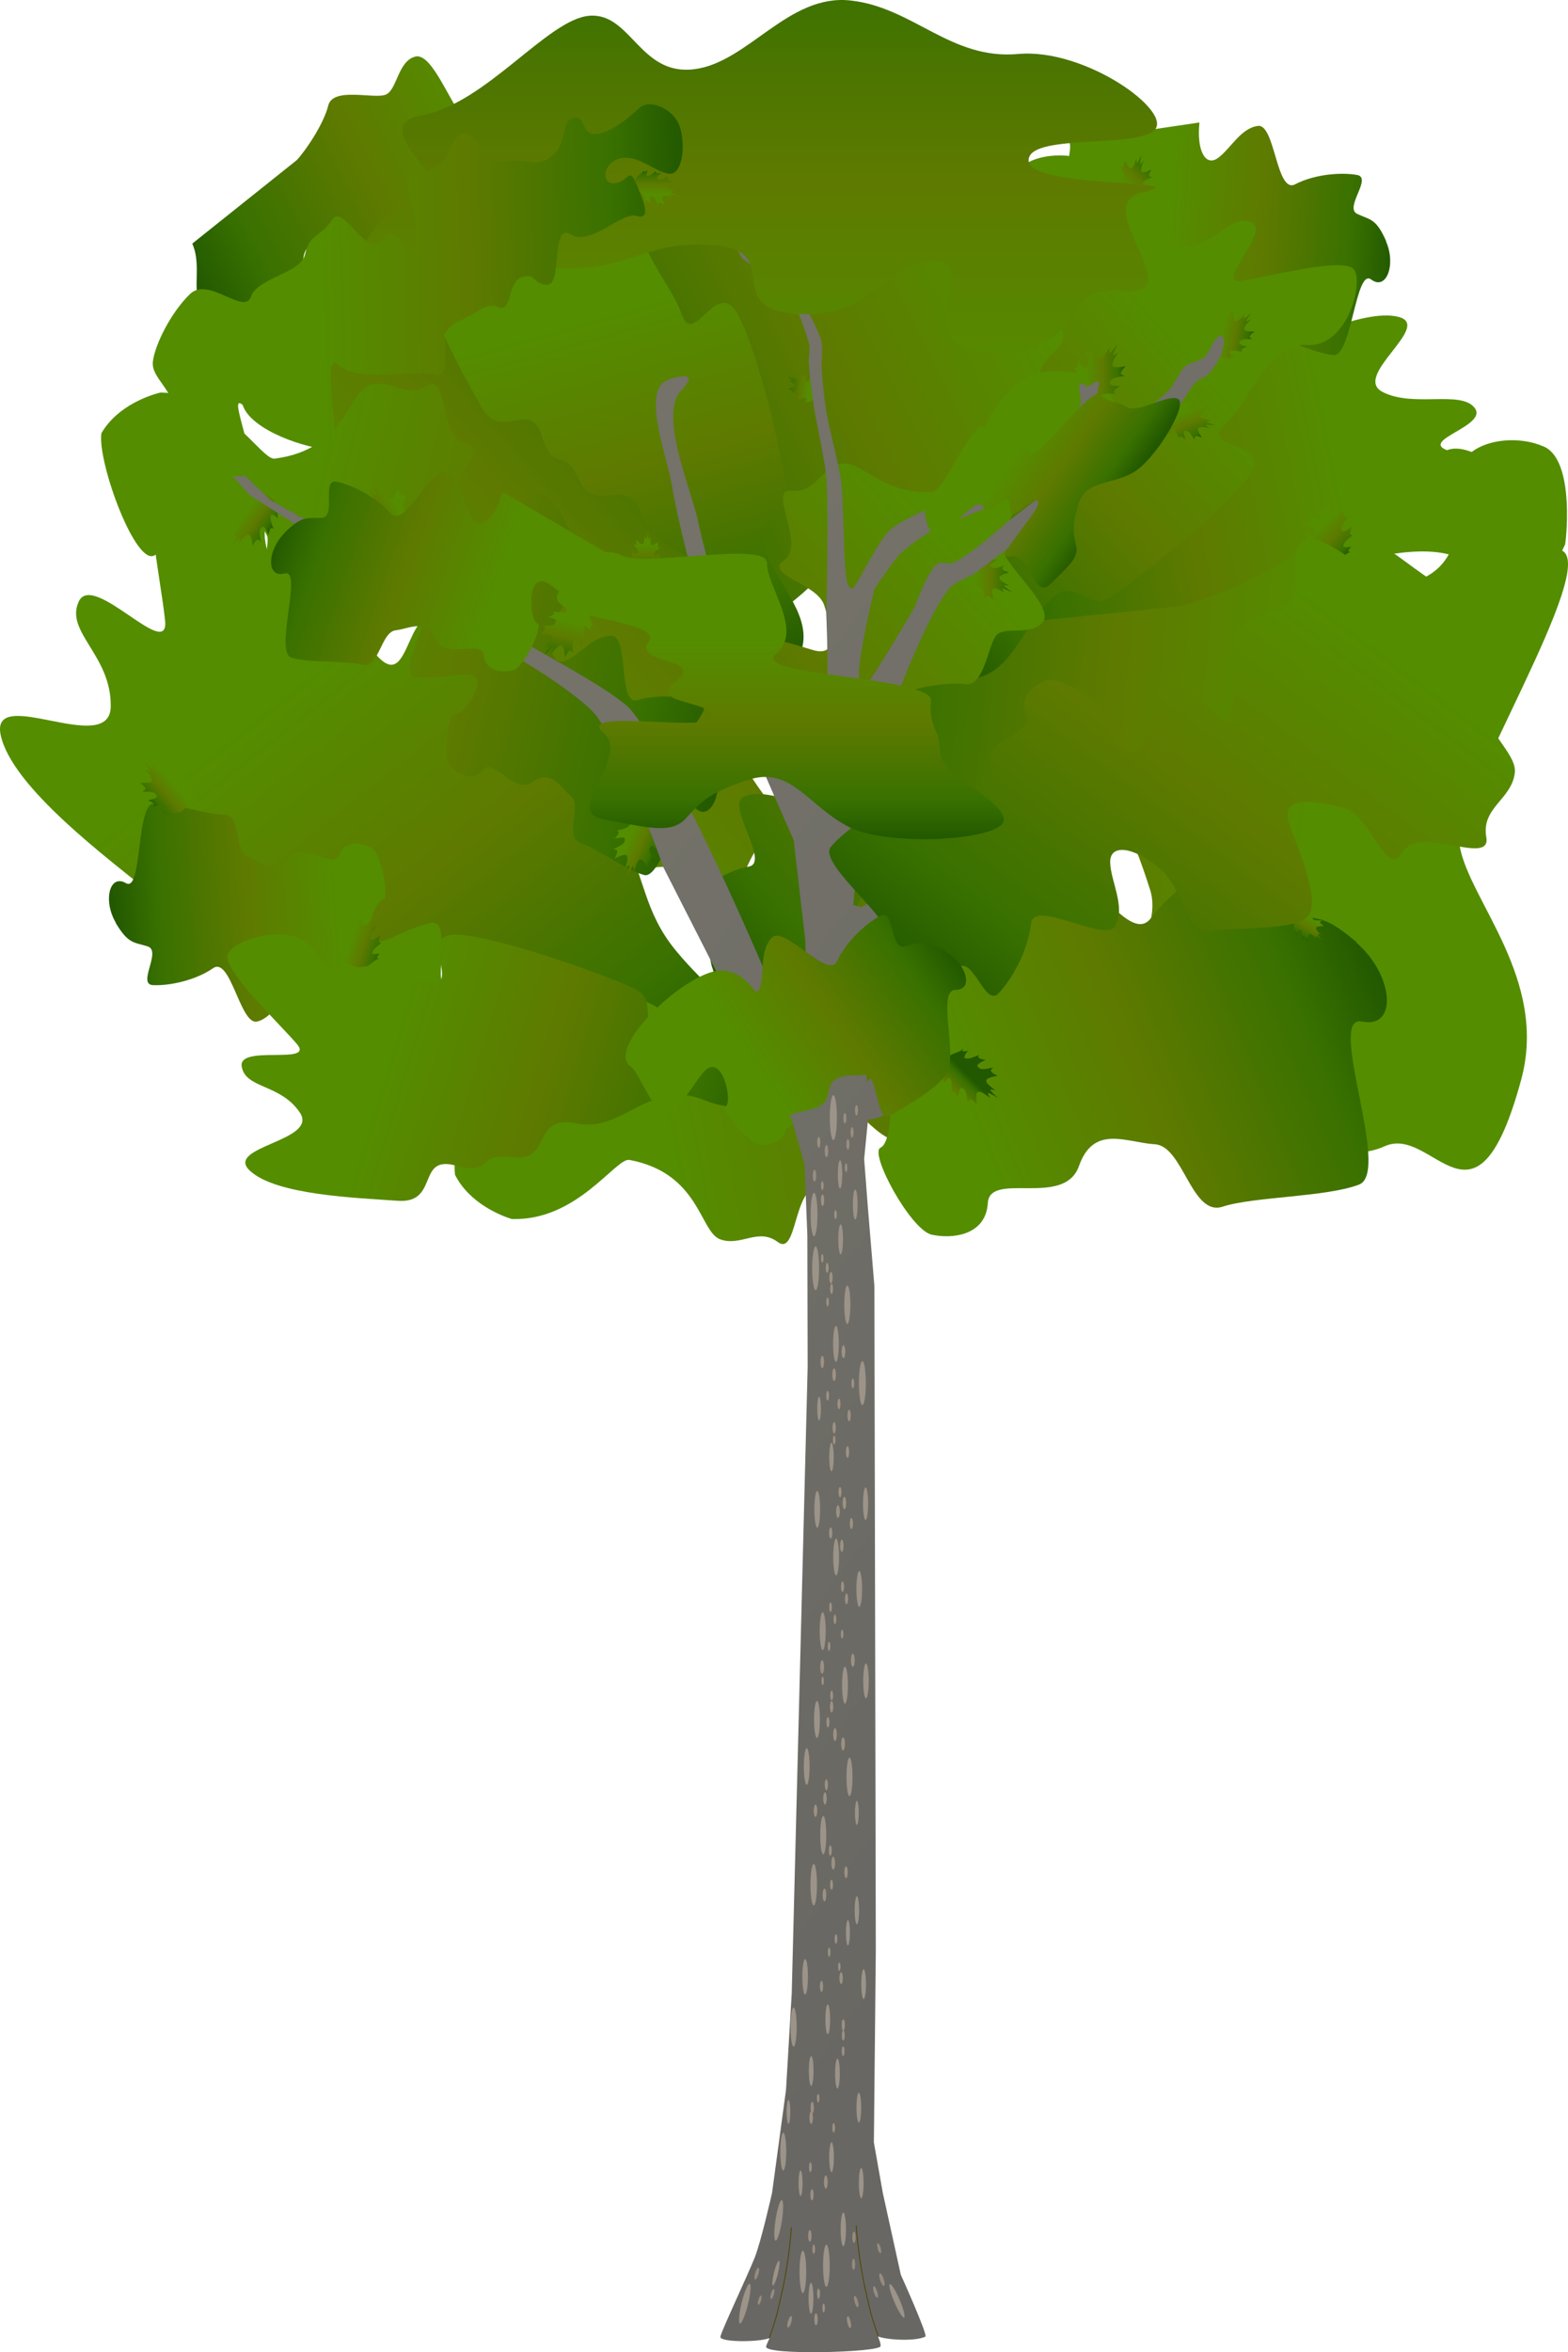 
        <svg xmlns:rdf="http://www.w3.org/1999/02/22-rdf-syntax-ns#" xmlns="http://www.w3.org/2000/svg" xmlns:cc="https://creativecommons.org/ns" xmlns:xlink="http://www.w3.org/1999/xlink" xmlns:dc="https://www.dublincore.org/specifications/dublin-core/dcmi-terms/" x="0px" y="0px" width="333.392px" height="500px" viewBox="0 0 333.392 500" xml:space="preserve">
            <title>Quercus rubra (Northern Red Oak)</title>
            <desc xmlns:ian_image_library="https://ian.umces.edu/media-library/">
                <ian_image_library:title>Quercus rubra (Northern Red Oak)</ian_image_library:title>
                <ian_image_library:descr><p>Front view (2D) of a Quercus rubra tree.</p></ian_image_library:descr>
                <ian_image_library:scene>
                    <ian_image_library:contains>tree, oak, northern red oak, Quercus rubra, Magnoliophyta, Magnoliopsida, Fagales, Fagaceae, Quercus, Quercus rubra, red oak, champion oak</ian_image_library:contains>
                    <ian_image_library:when>2022-01-13</ian_image_library:when>
                </ian_image_library:scene>
            </desc>
            
               <g> <g id="ian_symbols_fa7173930adc4a748d701868a12aae17"> <linearGradient id="ian_symbols_097fcbb99af620d435e87ecc19419b16" gradientUnits="userSpaceOnUse" x1="1109.12" y1="-1468.136" x2="1431.905" y2="-1468.136" gradientTransform="matrix(-0.446 0.222 0.376 0.756 1312.579 906.39)"> <stop offset="0.316" style="stop-color:#548D00"></stop> <stop offset="0.597" style="stop-color:#5E7A00"></stop> <stop offset="0.863" style="stop-color:#397100"></stop> <stop offset="1" style="stop-color:#225800"></stop> </linearGradient> <path fill="url(#ian_symbols_097fcbb99af620d435e87ecc19419b16)" d="M285.345,79.658c-3.987,4.076-8.499-30.218-17.286-23.97c-12.534,8.916-17.56,20.623-22.972,18.159 c-5.402-2.496-5.785-18.225-2.879-19.723c2.927-1.455-9.114-20.167-14.541-20.932c-5.438-0.733-13.623,0.947-13.491,9.043 c0.132,8.149-19.298,0.225-22.214,11.044c-2.906,10.841-11.497,6.843-18.69,6.956c-7.182,0.134-10.603-17.548-18.243-14.393 c-7.64,3.154-25.93,4.381-33.915,8.19c-7.996,3.787,11.729,42.276,2.401,41.062c-9.318-1.193-6.973,12.433,2.901,19.712 l-0.065,0.086c9.852,7.29,11.792,5.144,18.943,4.569c7.129-0.457,2.139,19.098,9.531,16.416 c7.424-2.671,18.202-10.043,23.845-18.888s23.131,20.823,29.926,15.646c6.828-5.22,6.026-16.66,9.17-23.351 c3.144-6.69,10.905-1.824,16.381,10.648L285.345,79.658z"></path> <linearGradient id="ian_symbols_305d807e5e1bb3e4452b80879a932675" gradientUnits="userSpaceOnUse" x1="72.306" y1="215.916" x2="72.306" y2="46.368" gradientTransform="matrix(0.656 0.755 -0.755 0.656 155.639 -14.774)"> <stop offset="0.316" style="stop-color:#548D00"></stop> <stop offset="0.597" style="stop-color:#5E7A00"></stop> <stop offset="0.863" style="stop-color:#397100"></stop> <stop offset="1" style="stop-color:#225800"></stop> </linearGradient> <path fill="url(#ian_symbols_305d807e5e1bb3e4452b80879a932675)" d="M79.587,52.429 c10.877,8.633,32.971,6.727,39.281,12.981c6.297,6.224-2.656,16.461,6.013,24.248c8.597,7.752,25.3,4.532,32.872,15.564 c7.615,11.05,4.379,24.349,14.761,34.315c10.389,9.974,12.424,33.193,6.692,32.478c-5.747-0.715-18.213-20.065-22.416-15.871 c-4.195,4.187,21.217,30.316,11.129,22.734c-10.072-7.596-9.927,22.863-18.864,10.516c-8.919-12.39-13.245,3.619-27.315-11.614 c-14.089-15.287,12.595-14.917,5.974-22.872c-6.592-7.954-17.271-1.174-27.539-14.35c-10.29-13.185,8.193-10.952-0.628-23.038 c-8.851-12.088-16.128-9.945-25.548-21.969c-9.421-12.009-21.749-10.548-28.241-22.574c-6.51-12.08,12.207-16.051,20.313-8.816 c8.151,7.223,2.693-20.382,13.559-11.698L79.587,52.429z"></path> <linearGradient id="ian_symbols_addd9536133fbca445a609dd8ca6891c" gradientUnits="userSpaceOnUse" x1="209.038" y1="-2334.796" x2="267.916" y2="-2334.796" gradientTransform="matrix(0.549 1.965 -1.386 0.387 -3235.895 523.874)"> <stop offset="0.316" style="stop-color:#548D00"></stop> <stop offset="0.597" style="stop-color:#5E7A00"></stop> <stop offset="0.863" style="stop-color:#397100"></stop> <stop offset="1" style="stop-color:#225800"></stop> </linearGradient> <path fill="url(#ian_symbols_addd9536133fbca445a609dd8ca6891c)" d="M167.386,104.47 c-0.845-6.263-6.008-29.553-10.516-37.667s-9.321,7.435-11.942-0.04c-2.611-7.479-11.776-15.86-7.673-23.232 c4.1-7.382-7.061-16.752-10.358-15.733c-3.296,1.062-6.257,16.616-8.039,22.556c-1.751,5.932-6.78-10.484-10.363-7.252 c-3.595,3.224,1.342,8.9-1.592,15.662c-2.929,6.783-14.789-9.772-16.151-2.251c-1.354,7.508,7.298,22.085,11.531,29.916 c4.235,7.798,10.359-1.923,12.938,6.337c2.586,8.248,4.436,1.657,8.002,9.283c3.572,7.646,9.911-1.657,13.395,7.625 c3.497,9.289,16.596,8.015,18.761,20.136c2.147,12.136,13.573,14.966,15.249,7.597c1.656-7.364-6.18-14.222-8.349-21.366 C160.102,108.91,168.241,110.73,167.386,104.47L167.386,104.47z"></path> <linearGradient id="ian_symbols_5264673772fa1c2481bf7f51bd23da3a" gradientUnits="userSpaceOnUse" x1="229.844" y1="-2405.839" x2="288.721" y2="-2405.839" gradientTransform="matrix(-1.999 0.406 -0.287 -1.41 90.709 -3392.875)"> <stop offset="0.316" style="stop-color:#548D00"></stop> <stop offset="0.597" style="stop-color:#5E7A00"></stop> <stop offset="0.863" style="stop-color:#397100"></stop> <stop offset="1" style="stop-color:#225800"></stop> </linearGradient> <path fill="url(#ian_symbols_5264673772fa1c2481bf7f51bd23da3a)" d="M244.027,140.358 c6.307-0.394,29.907-3.876,38.323-7.791c8.416-3.915-6.749-9.83,0.896-11.908c7.647-2.068,21.409-5.867,28.468-1.246 c7.069,4.618,12.468-10.585,11.688-13.947c-0.823-3.363-10.379-11.89-15.73-9.774c-5.791-2.171,8.83-5.19,5.864-8.995 c-2.959-3.817-13.053,0.019-19.588-3.392c-6.556-3.407,10.806-14.051,3.402-15.948c-7.392-1.889-22.551,5.697-30.665,9.358 c-8.081,3.665,1.176,10.47-7.248,12.451c-8.412,1.988-1.971,4.306-9.832,7.316c-7.882,3.015,0.943,10.004-8.564,12.815 c-9.515,2.822-9.184,15.979-21.428,17.27c-12.259,1.273-15.9,12.466-8.67,14.665c7.226,2.179,14.628-5.146,21.91-6.797 C240.121,132.775,237.722,140.763,244.027,140.358L244.027,140.358z"></path> <linearGradient id="ian_symbols_02302da4ba3ab26499436f6004510e40" gradientUnits="userSpaceOnUse" x1="227.693" y1="-2265.066" x2="315" y2="-2265.066" gradientTransform="matrix(1.264 1.601 -1.13 0.892 -2827.388 1762.781)"> <stop offset="0.316" style="stop-color:#548D00"></stop> <stop offset="0.597" style="stop-color:#5E7A00"></stop> <stop offset="0.863" style="stop-color:#397100"></stop> <stop offset="1" style="stop-color:#225800"></stop> </linearGradient> <path fill="url(#ian_symbols_02302da4ba3ab26499436f6004510e40)" d="M132.435,178.104 c-4.738-8.085-25.124-36.994-35.932-45.516s-8.499,15.504-16.36,6.775c-7.849-8.738-25.182-14.962-23.785-27.394 c1.387-12.445-19.242-18.879-23.17-15.6c-3.902,3.338,0.944,26.312,1.905,35.457c0.997,9.117-15.273-10.464-18.326-3.994 c-3.075,6.468,6.926,11.408,6.78,22.338c-0.127,10.955-25.822-4.909-23.383,6.159c2.442,11.047,22.617,26.039,32.887,34.332 c10.254,8.247,13.072-8.557,21.325,1.269c8.255,9.805,7.016-0.27,16.257,8.123c9.26,8.417,12.612-7.936,22.687,2.769 c10.097,10.708,27.289,1.473,37.184,16.817c9.88,15.375,27.129,12.712,25.207,1.671c-1.946-11.021-4.883-10.629-11.937-19.163 C136.716,193.637,137.186,186.179,132.435,178.104L132.435,178.104z"></path> <linearGradient id="ian_symbols_409700d4f8b8994471a7918ca006253f" gradientUnits="userSpaceOnUse" x1="677.63" y1="-1374.328" x2="970.082" y2="-1374.328" gradientTransform="matrix(0.489 -0.09 0.153 0.83 -27.618 1433.619)"> <stop offset="0.316" style="stop-color:#548D00"></stop> <stop offset="0.597" style="stop-color:#5E7A00"></stop> <stop offset="0.863" style="stop-color:#397100"></stop> <stop offset="1" style="stop-color:#225800"></stop> </linearGradient> <path fill="url(#ian_symbols_409700d4f8b8994471a7918ca006253f)" d="M231.692,185.564 c1.539-5.124-1.211-10.491-4.149-7.636c-2.936,2.866-6.132-15.724-9.913-14.952c-3.783,0.762-10.484,5.122-13.975,6.022 c-3.491,0.9-0.055,7.964-2.595,9.797c-2.538,1.844-4.489,5.487-8.341,2.467c-3.85-3.01-8.553,4.841-10.64,1.963 c-2.073-2.859-5.368-1.302-7.073,0.378c-1.693,1.688-0.994,11.367,0.408,11.109c1.406-0.238,5.39,5.349,4.159,7.634 c-1.243,2.276-6.061-0.492-12.768-0.32c-4.701,0.121,2.704,13.265,0.246,12.887c-2.468-0.376-9.152-2.565-12.395-5.176 c-3.241-2.6-8.631,4.994-11.165,5.589c-2.544,0.597-6.301-4.104-9.837-2.641c-3.538,1.452,0.495,13.427-0.365,17.264 c-5.675,10.674-25.807,10.423-31.621,6.879c-3.778-3.663-5.491,6.76-4.926,12.882c3.13,6.214,10.066,8.793,12.034,9.401 c13.852,0.536,22.127-12.974,25.029-12.561c15.029,2.813,14.929,15.327,19.355,16.899c4.427,1.571,7.992-2.562,12.203,0.552 c4.19,3.118,3.213-11.478,8.8-11.88c5.597-0.404-3.453-7.679-2.329-12.62c1.145-4.945,2.947-11.301,6.981-6.885 c4.035,4.416,9.03,10.051,12.269,9.869c3.225-0.201,7.481-10.07,10.063-13.99c2.573-3.908-4.347-7.151-5.692-12.937 c-1.355-5.784,0.078-9.514,2.926-8.003c2.848,1.511,5.564,5.711,9.312,5.745c3.726,0.027,2.059-14.901,6.343-13.292 c4.284,1.608,9.974,1.358,13.263,0.346c3.28-1-3.58-6.515-0.973-8.222c2.645-1.671,3.883-1.431,5.412-6.553L231.692,185.564z"></path> <linearGradient id="ian_symbols_44e66eab5a2030f4c5a4e89363ced189" gradientUnits="userSpaceOnUse" x1="909.751" y1="-1455.592" x2="1202.203" y2="-1455.592" gradientTransform="matrix(0.483 0.12 0.203 -0.819 -126.232 -1191.563)"> <stop offset="0.316" style="stop-color:#548D00"></stop> <stop offset="0.597" style="stop-color:#5E7A00"></stop> <stop offset="0.863" style="stop-color:#397100"></stop> <stop offset="1" style="stop-color:#225800"></stop> </linearGradient> <path fill="url(#ian_symbols_44e66eab5a2030f4c5a4e89363ced189)" d="M152.416,164.298 c-1.214-5.206-2.465-5.041-5.004-6.87c-2.498-1.862,4.685-6.95,1.471-8.147c-3.221-1.21-8.885-1.805-13.259-0.46 c-4.374,1.345-1.803-13.454-5.524-13.653c-3.743-0.194-6.709,3.834-9.644,5.169c-2.935,1.335-4.139-2.475-2.435-8.166 c1.694-5.694,8.799-8.511,6.467-12.568c-2.339-4.07-5.988-14.179-9.195-14.575c-3.222-0.378-8.551,4.943-12.846,9.106 c-4.295,4.163-5.708-2.291-6.55-7.297c-0.822-5,8.653-11.712,3.091-12.455c-5.552-0.74-3.691-15.251-8.062-12.393 c-4.392,2.853-7.7-1.489-12.214-0.19c-4.514,1.3-5.174,13.796-20.346,15.692c-2.921,0.236-10.361-13.751-24.22-14.058 c-2,0.487-9.081,2.64-12.582,8.652c-0.935,6.077,7.54,29.228,11.534,25.801c6.018-3.184,18.73-14.856,23.746-3.857 c0.625,3.882-4.128,15.59-0.684,17.254c3.441,1.675,7.476-2.79,9.98-2.039c2.493,0.748,7.412,8.656,10.805,6.257 c3.396-2.409,10.2-4.188,12.686-4.414c2.476-0.228-5.712,12.442-1.028,12.848c6.684,0.578,11.661-1.892,12.763,0.456 c1.09,2.355-3.226,7.69-4.615,7.367c-1.384-0.343-2.669,9.276-1.082,11.063c1.6,1.78,4.794,3.534,7.037,0.807 c2.258-2.745,6.476,5.377,10.501,2.606c4.028-2.781,5.754,0.974,8.175,2.968c2.424,1.984-1.434,8.826,1.996,9.937 c3.43,1.11,9.854,5.87,13.583,6.86c3.727,1,8.046-17.361,10.802-14.322c2.759,3.029,5.83-2.161,4.605-7.37L152.416,164.298z"></path> <g id="ian_symbols_c96c7433714b6484f5535896ebe8a91c"> <g> <linearGradient id="ian_symbols_3cf32866afe188d45df6a41bd51a423c" gradientUnits="userSpaceOnUse" x1="35.94" y1="106.237" x2="45.549" y2="106.237" gradientTransform="matrix(0.807 0.59 -0.59 0.807 83.105 0.993)"> <stop offset="0.316" style="stop-color:#548D00"></stop> <stop offset="0.597" style="stop-color:#5E7A00"></stop> <stop offset="0.863" style="stop-color:#397100"></stop> <stop offset="1" style="stop-color:#225800"></stop> </linearGradient> <path fill="url(#ian_symbols_3cf32866afe188d45df6a41bd51a423c)" d="M55.297,112.604 c-0.233,0.599,0.16,2.575,0.16,2.575s-0.439-0.54-0.644-0.52c-0.433,0.051-1.095,1.354-1.095,1.354s-0.21-2.004-0.723-2.336 c-0.123-0.083-0.449-0.003-0.582,0.062c-0.538,0.263-1.672,1.738-1.672,1.738s0.419-1.241,0.15-1.105 c-0.515,0.26-1.723,1.538-1.723,1.538s0.995-1.449,1.14-2.006c0.076-0.298-1.051,0.376-1.051,0.376s1.204-1.416,1.349-2.002 c0.035-0.144,0.044-0.476-0.062-0.582c-0.434-0.43-2.437-0.212-2.437-0.212s1.138-0.92,1.09-1.357 c-0.02-0.205-0.644-0.52-0.644-0.52s2.015-0.032,2.551-0.389c0.192-0.128,0.556-0.568,0.477-0.788 c-0.169-0.484-1.934-0.707-1.934-0.707s1.238-0.515,1.32-0.907c0.03-0.119-0.248-0.414-0.248-0.414s1.63,0.244,2.17,0.152 c0.219-0.038,0.762-0.135,0.815-0.351c0.088-0.381-0.982-1.169-1.042-1.213c0.106,0,0.941,0.017,1.07-0.207 c0.064-0.116-0.178-0.511-0.178-0.511s0.23,0.217,0.326,0.259c0.616,0.288,2.059,0.226,2.679,0.509 c0.247,0.117,0.837,0.682,0.837,0.682s0.68,0.461,0.84,0.677c0.411,0.54,0.653,1.967,1.064,2.507 c0.066,0.084,0.323,0.264,0.323,0.264s-0.437-0.156-0.54-0.063c-0.196,0.182,0.031,1.089,0.031,1.089s-1.047-0.935-1.409-0.768 c-0.201,0.101-0.18,0.652-0.174,0.876c0.027,0.543,0.607,2.089,0.607,2.089s-0.35-0.207-0.457-0.157 c-0.366,0.163-0.61,1.482-0.61,1.482s-0.588-1.68-1.1-1.743C55.745,111.942,55.383,112.39,55.297,112.604z"></path> </g> </g> <linearGradient id="ian_symbols_347d0545393361a489fcd9ce826997ae" gradientUnits="userSpaceOnUse" x1="402.014" y1="-1398.288" x2="618.004" y2="-1398.288" gradientTransform="matrix(-0.444 0.225 0.381 0.753 851.168 980.179)"> <stop offset="0.316" style="stop-color:#548D00"></stop> <stop offset="0.597" style="stop-color:#5E7A00"></stop> <stop offset="0.863" style="stop-color:#397100"></stop> <stop offset="1" style="stop-color:#225800"></stop> </linearGradient> <path fill="url(#ian_symbols_347d0545393361a489fcd9ce826997ae)" d="M40.881,51.783 c2.439,5.417-1.099,12.192,3.317,13.74c4.43,1.552,13.798,6.82,16.484,5.024c2.687-1.819,3.242-9.329,3.774-15.287 c0.531-5.958,5.818-1.995,9.727,1.243c3.89,3.248,1.103,14.52,5.799,11.448c4.687-3.068,12.76,9.132,14.201,4.112 c1.46-5.029,6.802-3.904,9.369-7.837c2.568-3.933-5.099-13.824,5.147-25.173c2.057-2.088,16.829,3.639,27.52-5.185 c1.196-1.676,5.149-7.932,3.87-14.771c-3.263-5.211-10.944-12.462-11.727-7.258c-2.475,6.343-18.333,18.749-29.318,13.7 c-3.009-2.53-7.063-14.498-10.757-13.508c-3.699,0.981-3.836,6.997-6.222,8.065c-2.376,1.063-11.267-1.708-12.268,2.325 c-0.996,4.042-4.984,9.835-6.719,11.631L40.881,51.783z"></path> <linearGradient id="ian_symbols_a0388287720775743d5d303b19dedab0" gradientUnits="userSpaceOnUse" x1="165.22" y1="-1150.367" x2="487.2" y2="-1150.367" gradientTransform="matrix(-0.495 -0.051 -0.086 0.84 310.755 1160.012)"> <stop offset="0.316" style="stop-color:#548D00"></stop> <stop offset="0.597" style="stop-color:#5E7A00"></stop> <stop offset="0.863" style="stop-color:#397100"></stop> <stop offset="1" style="stop-color:#225800"></stop> </linearGradient> <path fill="url(#ian_symbols_a0388287720775743d5d303b19dedab0)" d="M310.347,179.741 c-1.583-9.421,30.342-59.991,21.492-62.822c-8.848-2.857-17.034,9.258-23.312,8.304c-6.253-0.951-20.779-18.297-28.124-11.371 c-7.348,6.951-23.109,13.549-29.014,14.939l-68.663,7.068c-2.135,14.274-18.267,23.471-11.277,32.436 c7.013,8.993,19.234,32.068,27.084,31.929c7.881-0.188,18.885-14.803,27.8-26.28c8.915-11.476,14.511,3.568,18.243,15.322 c3.682,11.749-16.826,31.122-3.192,31.015c13.609-0.11,14.073,35.429,23.615,27.065c9.592-8.359,19.03,0.96,29.445-3.704 c10.416-4.664,19.281,21.688,29.001-14.166C329.248,208.07,312.3,191.364,310.347,179.741z"></path> <linearGradient id="ian_symbols_42064a2c95accc64e5df3479f4573cb1" gradientUnits="userSpaceOnUse" x1="1343.174" y1="-1366.523" x2="1483.955" y2="-1366.523" gradientTransform="matrix(0.497 0.029 0.049 -0.843 -373.881 -1142.061)"> <stop offset="0.316" style="stop-color:#548D00"></stop> <stop offset="0.597" style="stop-color:#5E7A00"></stop> <stop offset="0.863" style="stop-color:#397100"></stop> <stop offset="1" style="stop-color:#225800"></stop> </linearGradient> <path fill="url(#ian_symbols_42064a2c95accc64e5df3479f4573cb1)" d="M226.923,30.189 c2.392-0.679-3.329,13.28,1.351,12.818c6.676-0.66,11.115-4.002,12.63-1.897c1.504,2.115-1.758,8.152-3.183,8.09 c-1.423-0.083-0.919,9.608,0.97,11.074c1.9,1.455,5.362,2.593,7.066-0.5c1.715-3.113,7.354,4.095,10.801,0.632 c3.448-3.474,5.835-0.1,8.582,1.416c2.748,1.505,0.212,8.939,3.788,9.401c3.575,0.461,10.764,3.959,14.612,4.247 c3.847,0.299,4.719-18.544,7.987-16.064c3.269,2.47,5.333-3.196,3.172-8.09l0.043-0.019c-2.15-4.894-3.349-4.502-6.181-5.833 c-2.797-1.371,3.328-7.693-0.051-8.279c-3.389-0.597-9.066-0.142-13.118,1.984c-4.052,2.126-4.245-12.893-7.939-12.406 c-3.715,0.497-5.89,5.001-8.53,6.853c-2.639,1.852-4.523-1.672-3.894-7.579L226.923,30.189z"></path> <linearGradient id="ian_symbols_b149982c3eb6cf9451448151ad0ef3a4" gradientUnits="userSpaceOnUse" x1="922.454" y1="-1525.359" x2="1063.235" y2="-1525.359" gradientTransform="matrix(-0.496 0.033 0.055 0.842 635.347 1445.259)"> <stop offset="0.316" style="stop-color:#548D00"></stop> <stop offset="0.597" style="stop-color:#5E7A00"></stop> <stop offset="0.863" style="stop-color:#397100"></stop> <stop offset="1" style="stop-color:#225800"></stop> </linearGradient> <path fill="url(#ian_symbols_b149982c3eb6cf9451448151ad0ef3a4)" d="M94.5,208.739 c-2.29,0.969,1.664-13.589-2.923-12.553c-6.544,1.479-10.535,5.344-12.299,3.442c-1.754-1.913,0.738-8.307,2.16-8.421 c1.423-0.093-0.274-9.648-2.33-10.869c-2.065-1.21-5.641-1.911-6.95,1.369c-1.318,3.301-7.803-3.156-10.797,0.707 c-2.993,3.873-5.778,0.82-8.691-0.345c-2.912-1.154-1.314-8.845-4.919-8.861c-3.605-0.016-11.171-2.599-15.025-2.41 c-3.855,0.179-2.393,18.985-5.942,16.927c-3.549-2.048-4.898,3.83-2.149,8.42l-0.04,0.024c2.738,4.591,3.88,4.054,6.854,5.025 c2.945,1.015-2.352,8.045,1.073,8.209c3.437,0.174,9.014-0.979,12.773-3.589s5.805,12.27,9.41,11.33 c3.626-0.952,5.228-5.69,7.618-7.854c2.391-2.163,4.695,1.101,4.8,7.041L94.5,208.739z"></path> <linearGradient id="ian_symbols_2228cee04ea9e1f4b5b1229360d43f58" gradientUnits="userSpaceOnUse" x1="1225.597" y1="-1585.077" x2="1497.558" y2="-1585.077" gradientTransform="matrix(0.461 -0.187 -0.317 -0.782 -901.787 -758.654)"> <stop offset="0.316" style="stop-color:#548D00"></stop> <stop offset="0.597" style="stop-color:#5E7A00"></stop> <stop offset="0.863" style="stop-color:#397100"></stop> <stop offset="1" style="stop-color:#225800"></stop> </linearGradient> <path fill="url(#ian_symbols_2228cee04ea9e1f4b5b1229360d43f58)" d="M152.647,219.719 c3.611-3.168,5.199,25.932,12.982,21.247c11.102-6.685,16.076-16.197,20.465-13.78c4.378,2.444,3.69,15.682,1.152,16.754 c-2.553,1.035,6.361,17.528,10.871,18.519c4.521,0.965,11.506,0.079,11.915-6.73c0.413-6.855,16.226,1.051,19.372-7.851 c3.138-8.921,10.098-5.011,16.148-4.643c6.042,0.349,7.78,15.423,14.401,13.264c6.621-2.159,22.065-2.015,29.018-4.702 c6.961-2.668-7.138-36.27,0.621-34.65c7.751,1.601,6.657-9.997-1.171-16.747l0.06-0.068c-7.809-6.757-9.576-5.079-15.62-5.055 c-6.018-0.074-0.57-16.181-6.952-14.403c-6.408,1.767-15.937,7.268-21.245,14.336c-5.309,7.069-18.095-18.979-24.136-15.066 c-6.071,3.947-6.133,13.609-9.203,19.028c-3.071,5.419-9.279,0.832-13.078-9.998L152.647,219.719z"></path> <linearGradient id="ian_symbols_ac50872b675537b4d91a06d112220bfc" gradientUnits="userSpaceOnUse" x1="248.476" y1="-2338.672" x2="307.353" y2="-2338.672" gradientTransform="matrix(-1.534 1.345 -0.949 -1.082 -1558.479 -2816.593)"> <stop offset="0.316" style="stop-color:#548D00"></stop> <stop offset="0.597" style="stop-color:#5E7A00"></stop> <stop offset="0.863" style="stop-color:#397100"></stop> <stop offset="1" style="stop-color:#225800"></stop> </linearGradient> <path fill="url(#ian_symbols_ac50872b675537b4d91a06d112220bfc)" d="M236.195,126.868 c5.279-3.473,24.038-18.211,29.4-25.787c5.362-7.576-10.738-5.183-5.134-10.782c5.611-5.591,9.198-17.481,17.62-16.974 c8.429,0.5,12.043-13.617,9.698-16.148c-2.384-2.511-17.687,1.554-23.813,2.52c-6.105,0.99,6.515-10.651,2.051-12.481 c-4.463-1.845-7.441,5.063-14.808,5.345c-7.382,0.297,2.405-17.562-4.964-15.533c-7.354,2.03-16.748,16.14-21.975,23.346 c-5.196,7.193,6.219,8.505-0.111,14.406c-6.315,5.902,0.427,4.716-4.903,11.232c-5.346,6.53,5.785,8.217-1.074,15.376 c-6.859,7.174-0.04,18.43-10.029,25.629c-10.01,7.19-7.615,18.714-0.246,17.035c7.355-1.695,10.144-11.728,15.645-16.777 C229.04,122.224,230.923,130.349,236.195,126.868L236.195,126.868z"></path> <linearGradient id="ian_symbols_b2e51d67d0a20cf4a1ec53d3f0671b9f" gradientUnits="userSpaceOnUse" x1="598.535" y1="-1535.497" x2="890.987" y2="-1535.497" gradientTransform="matrix(-0.374 0.328 -0.556 -0.634 -384.125 -1075.473)"> <stop offset="0.316" style="stop-color:#548D00"></stop> <stop offset="0.597" style="stop-color:#5E7A00"></stop> <stop offset="0.863" style="stop-color:#397100"></stop> <stop offset="1" style="stop-color:#225800"></stop> </linearGradient> <path fill="url(#ian_symbols_b2e51d67d0a20cf4a1ec53d3f0671b9f)" d="M151.449,205.644 c1.302,5.189,6.412,8.392,7.473,4.434c1.055-3.965,13.318,10.367,16.171,7.768c2.859-2.591,6.383-9.768,8.92-12.328 c2.538-2.56-4.03-6.869-2.787-9.744c1.236-2.883,1.046-7.012,5.901-6.389c4.848,0.615,4.868-8.537,8.134-7.135 c3.245,1.394,5.278-1.631,5.883-3.946c0.59-2.317-4.966-10.273-6.038-9.333c-1.086,0.924-7.369-1.835-7.481-4.427 c-0.098-2.592,5.458-2.681,11.131-6.262c3.976-2.511-9.114-10.01-6.81-10.944c2.313-0.941,9.175-2.483,13.297-1.901 c4.115,0.574,4.857-8.709,6.729-10.518c1.88-1.816,7.514,0.299,9.802-2.768c2.295-3.059-7.3-11.28-8.527-15.016 c-0.591-12.075,16.831-22.167,23.639-22.1c5.121,1.212,1.255-8.618-2.364-13.587c-5.87-3.735-13.149-2.399-15.15-1.913 c-12.173,6.632-12.363,22.475-15.067,23.605c-14.35,5.279-20.671-5.521-25.278-4.605c-4.607,0.917-5.553,6.293-10.764,5.774 c-5.195-0.533,3.117,11.504-1.476,14.71c-4.601,3.213,6.898,4.828,8.462,9.648c1.548,4.834,3.255,11.216-2.471,9.489 c-5.727-1.727-12.903-4.01-15.592-2.195c-2.668,1.824-1.27,12.48-1.481,17.169c-0.209,4.674,7.396,3.917,11.514,8.198 c4.126,4.275,4.804,8.212,1.584,8.373c-3.22,0.161-7.703-2.057-10.94-0.167c-3.214,1.885,5.861,13.853,1.358,14.666 s-9.263,3.94-11.569,6.494c-2.306,2.538,6.41,3.763,5.046,6.564c-1.416,2.79-2.603,3.217-1.293,8.4L151.449,205.644z"></path> </g> <g id="ian_symbols_a5a4119221ffcb24fd52399f7de1556e"> <g> <linearGradient id="ian_symbols_d527fda0d07f3224c93efa674d3276ba" gradientUnits="userSpaceOnUse" x1="511.206" y1="280.672" x2="501.952" y2="276.249" gradientTransform="matrix(-0.992 0.124 -0.124 -0.992 613.884 412.924)"> <stop offset="0.316" style="stop-color:#548D00"></stop> <stop offset="0.597" style="stop-color:#5E7A00"></stop> <stop offset="0.863" style="stop-color:#397100"></stop> <stop offset="1" style="stop-color:#225800"></stop> </linearGradient> <path fill="url(#ian_symbols_d527fda0d07f3224c93efa674d3276ba)" d="M73.693,199.396 c-0.234-0.536-1.716-1.527-1.868-1.63c0.095,0.005,0.666,0.05,0.781-0.098c0.264-0.327-0.192-1.668-0.192-1.668 s1.521,1.207,2.099,1.085c0.135-0.028,0.305-0.31,0.349-0.443c0.186-0.556-0.07-2.332-0.07-2.332s0.574,1.132,0.661,0.849 c0.172-0.532,0.104-2.226,0.104-2.226s0.325,1.668,0.612,2.142c0.154,0.253,0.449-0.977,0.449-0.977s0.163,1.788,0.469,2.282 c0.076,0.118,0.305,0.35,0.443,0.349c0.592-0.013,1.798-1.54,1.798-1.54s-0.134,1.409,0.192,1.668 c0.147,0.115,0.698-0.054,0.788-0.082c-0.121,0.137-1.34,1.438-1.445,2.017c-0.045,0.216,0.018,0.763,0.219,0.86 c0.453,0.209,1.795-0.857,1.795-0.857s-0.476,1.202-0.264,1.52c0.063,0.103,0.452,0.11,0.452,0.11s-1.266,0.963-1.567,1.394 c-0.122,0.176-0.422,0.619-0.31,0.799c0.213,0.328,1.543,0.101,1.543,0.101s-0.648,0.625-0.578,0.877 c0.032,0.124,0.466,0.224,0.466,0.224s-0.303,0.016-0.399,0.05c-0.614,0.232-1.544,1.269-2.158,1.502 c-0.244,0.092-1.033,0.118-1.033,0.118s-0.773,0.158-1.033,0.124c-0.654-0.085-1.796-0.879-2.45-0.963 c-0.101-0.01-0.399,0.05-0.399,0.05s0.402-0.2,0.407-0.334c0.006-0.261-0.771-0.713-0.771-0.713s1.353-0.092,1.479-0.457 c0.069-0.203-0.326-0.564-0.488-0.704c-0.388-0.351-1.849-0.994-1.849-0.994s0.382-0.098,0.418-0.208 c0.132-0.366-0.605-1.422-0.605-1.422s1.55,0.727,1.938,0.417C73.854,200.147,73.785,199.6,73.693,199.396z"></path> </g> </g> <g id="ian_symbols_dc440f30a8cdf6f43d451ba0c6d30b40"> <g> <linearGradient id="ian_symbols_3530d06a7e59ca5439563161f3dce2ab" gradientUnits="userSpaceOnUse" x1="284.153" y1="105.824" x2="284.153" y2="118.012" gradientTransform="matrix(0.705 -0.71 0.71 0.705 2.915 236.164)"> <stop offset="0.316" style="stop-color:#548D00"></stop> <stop offset="0.597" style="stop-color:#5E7A00"></stop> <stop offset="0.863" style="stop-color:#397100"></stop> <stop offset="1" style="stop-color:#225800"></stop> </linearGradient> <path fill="url(#ian_symbols_3530d06a7e59ca5439563161f3dce2ab)" d="M285.907,109.925 c0.168,0.133,0.854-0.112,0.854-0.112s-1.414,1.542-1.529,2.204c-0.041,0.235,0.04,0.825,0.254,0.92 c0.491,0.22,1.915-0.953,1.915-0.953s-0.49,1.3-0.254,1.642c0.072,0.104,0.49,0.103,0.49,0.103s-1.349,1.064-1.662,1.53 c-0.129,0.197-0.446,0.676-0.315,0.872c0.219,0.334,1.575,0.095,1.654,0.082c-0.058,0.059-0.676,0.689-0.604,0.944 c0.038,0.138,0.508,0.237,0.508,0.237s-0.327,0.018-0.427,0.06c-0.652,0.262-1.637,1.396-2.293,1.653 c-0.263,0.106-1.109,0.15-1.109,0.15s-0.833,0.183-1.109,0.15c-0.708-0.077-1.95-0.91-2.654-0.983 c-0.096-0.012-0.352,0.035-0.414,0.047c0.063-0.038,0.414-0.232,0.418-0.353c0.003-0.281-0.844-0.755-0.844-0.755 s1.453-0.126,1.585-0.52c0.07-0.222-0.362-0.602-0.539-0.752c-0.424-0.371-2.005-1.032-2.005-1.032s0.402-0.119,0.443-0.236 c0.137-0.39-0.684-1.514-0.684-1.514s1.686,0.748,2.099,0.407c0.184-0.151,0.102-0.733,0.001-0.951 c-0.287-0.61-2.062-1.723-2.062-1.723s0.729,0.056,0.858-0.116c0.275-0.361-0.241-1.791-0.241-1.791s1.658,1.272,2.278,1.127 c0.151-0.034,0.325-0.344,0.367-0.487c0.178-0.558-0.083-2.269-0.113-2.483c0.08,0.138,0.64,1.162,0.727,0.881 c0.157-0.537,0.077-2.144,0.067-2.37c0.051,0.218,0.404,1.795,0.699,2.263c0.164,0.272,0.465-1.057,0.465-1.057 s0.207,1.917,0.544,2.444c0.084,0.125,0.336,0.376,0.487,0.367c0.636-0.019,1.904-1.69,1.904-1.69 S285.546,109.649,285.907,109.925z"></path> </g> </g> <g id="ian_symbols_10b37006fcca3cf4210c35f63013f954"> <g> <linearGradient id="ian_symbols_ece3fe15a0e40df4fde2fd419f5ec18c" gradientUnits="userSpaceOnUse" x1="227.108" y1="79.738" x2="239.357" y2="79.738"> <stop offset="0.316" style="stop-color:#548D00"></stop> <stop offset="0.597" style="stop-color:#5E7A00"></stop> <stop offset="0.863" style="stop-color:#397100"></stop> <stop offset="1" style="stop-color:#225800"></stop> </linearGradient> <path fill="url(#ian_symbols_ece3fe15a0e40df4fde2fd419f5ec18c)" d="M235.942,81.564 c0.243,0.506,2.191,0.537,2.191,0.537s-1.28,0.712-1.324,1.142c-0.012,0.137,0.325,0.425,0.325,0.425s-1.81-0.069-2.379,0.1 c-0.237,0.062-0.818,0.237-0.849,0.481c-0.05,0.437,1.286,1.199,1.286,1.199s-1.018,0.075-1.142,0.35 c-0.05,0.119,0.187,0.449,0.237,0.531c-0.056-0.044-0.275-0.212-0.368-0.243c-0.705-0.231-2.266,0.013-2.978-0.225 c-0.281-0.094-0.993-0.637-0.993-0.637s-0.793-0.418-0.999-0.637c-0.512-0.543-0.949-2.06-1.461-2.603 c-0.075-0.081-0.381-0.243-0.381-0.243s0.493,0.112,0.593,0c0.181-0.206-0.131-1.086-0.156-1.174 c0.106,0.069,1.261,0.874,1.617,0.656c0.206-0.125,0.119-0.73,0.081-0.968c-0.094-0.593-0.911-2.204-0.911-2.204 s0.406,0.187,0.518,0.119c0.375-0.225,0.481-1.686,0.481-1.686s0.843,1.754,1.411,1.761c0.25,0.006,0.581-0.524,0.649-0.768 c0.187-0.681-0.487-2.784-0.487-2.784s0.549,0.537,0.768,0.487c0.468-0.106,1.024-1.611,1.024-1.611s0.474,2.16,1.074,2.46 c0.144,0.075,0.487-0.05,0.624-0.137c0.556-0.356,1.604-2.098,1.604-2.098s-0.3,1.405-0.025,1.224 c0.499-0.325,1.548-1.698,1.679-1.867c-0.1,0.187-0.905,1.717-0.986,2.304c-0.05,0.312,0.974-0.45,1.086-0.531 c-0.081,0.125-1.136,1.704-1.217,2.335c-0.019,0.162,0.012,0.531,0.137,0.631c0.531,0.412,2.684-0.069,2.684-0.069 s-1.13,1.142-1.024,1.604c0.044,0.225,0.762,0.493,0.762,0.493s-2.191,0.275-2.728,0.73 C236.173,80.808,235.836,81.339,235.942,81.564z"></path> </g> </g> <g id="ian_symbols_c2cc61707d0f7274352815bbc685a808"> <g> <linearGradient id="ian_symbols_3f721dd205560a74d5923a7d7fdbdebb" gradientUnits="userSpaceOnUse" x1="209.618" y1="69.352" x2="219.224" y2="69.352" gradientTransform="matrix(0.381 0.925 -0.925 0.381 234.818 -135.513)"> <stop offset="0.316" style="stop-color:#548D00"></stop> <stop offset="0.597" style="stop-color:#5E7A00"></stop> <stop offset="0.863" style="stop-color:#397100"></stop> <stop offset="1" style="stop-color:#225800"></stop> </linearGradient> <path fill="url(#ian_symbols_3f721dd205560a74d5923a7d7fdbdebb)" d="M251.823,91.673 c-0.294,0.328,0.265,1.749,0.265,1.749s-0.898-0.716-1.224-0.619c-0.103,0.032-0.211,0.362-0.211,0.362s-0.491-1.333-0.783-1.695 c-0.116-0.153-0.416-0.522-0.602-0.472c-0.332,0.094-0.485,1.291-0.485,1.291s-0.358-0.716-0.595-0.724 c-0.101-0.001-0.27,0.27-0.314,0.331c0.015-0.054,0.072-0.263,0.067-0.34c-0.043-0.581-0.686-1.64-0.726-2.227 c-0.016-0.232,0.165-0.91,0.165-0.91s0.067-0.7,0.163-0.915c0.241-0.533,1.211-1.303,1.452-1.837 c0.036-0.079,0.063-0.349,0.063-0.349s0.066,0.391,0.177,0.43c0.203,0.07,0.749-0.419,0.805-0.464 c-0.018,0.097-0.257,1.175,0.008,1.368c0.152,0.112,0.565-0.132,0.726-0.23c0.402-0.245,1.326-1.319,1.326-1.319 s-0.015,0.35,0.069,0.411c0.275,0.205,1.366-0.155,1.366-0.155s-1.02,1.135-0.855,1.549c0.07,0.183,0.554,0.264,0.751,0.242 c0.549-0.067,1.874-1.185,1.874-1.185s-0.225,0.559-0.124,0.702c0.217,0.308,1.474,0.261,1.474,0.261s-1.425,0.989-1.463,1.513 c-0.011,0.127,0.182,0.338,0.286,0.412c0.424,0.297,2,0.537,2,0.537s-1.108,0.202-0.895,0.347 c0.385,0.265,1.694,0.616,1.855,0.66c-0.166-0.017-1.515-0.144-1.965-0.027c-0.241,0.057,0.617,0.572,0.709,0.629 c-0.115-0.022-1.575-0.315-2.057-0.186c-0.123,0.035-0.381,0.168-0.416,0.288c-0.14,0.508,0.851,1.926,0.851,1.926 s-1.166-0.478-1.469-0.263c-0.15,0.099-0.13,0.7-0.13,0.7s-0.854-1.507-1.344-1.76C252.44,91.615,251.955,91.529,251.823,91.673z "></path> </g> </g> <g id="ian_symbols_b10e9319e100fa2401656d5b0d76bb0a"> <g> <linearGradient id="ian_symbols_c640d56a67e32974fdf04398efdb20b7" gradientUnits="userSpaceOnUse" x1="218.088" y1="67.104" x2="227.983" y2="67.104" gradientTransform="matrix(0.983 0.183 -0.183 0.983 54.668 -35.786)"> <stop offset="0.316" style="stop-color:#548D00"></stop> <stop offset="0.597" style="stop-color:#5E7A00"></stop> <stop offset="0.863" style="stop-color:#397100"></stop> <stop offset="1" style="stop-color:#225800"></stop> </linearGradient> <path fill="url(#ian_symbols_c640d56a67e32974fdf04398efdb20b7)" d="M263.491,72.944 c0.118,0.438,1.661,0.751,1.661,0.751s-1.122,0.376-1.22,0.711c-0.03,0.107,0.195,0.385,0.195,0.385s-1.428-0.323-1.904-0.273 c-0.198,0.014-0.685,0.067-0.745,0.256c-0.104,0.34,0.844,1.142,0.844,1.142s-0.819-0.091-0.959,0.108 c-0.057,0.087,0.082,0.385,0.11,0.457c-0.038-0.043-0.187-0.209-0.256-0.248c-0.526-0.288-1.801-0.326-2.331-0.62 c-0.209-0.116-0.694-0.653-0.694-0.653s-0.568-0.45-0.699-0.654c-0.326-0.507-0.448-1.777-0.774-2.284 c-0.047-0.076-0.266-0.25-0.266-0.25s0.375,0.162,0.471,0.088c0.174-0.137,0.057-0.882,0.05-0.955 c0.074,0.07,0.872,0.881,1.187,0.76c0.182-0.069,0.202-0.562,0.208-0.756c0.014-0.485-0.397-1.885-0.397-1.885 s0.294,0.209,0.394,0.171c0.331-0.123,0.632-1.267,0.632-1.267s0.409,1.518,0.86,1.607c0.197,0.042,0.539-0.33,0.629-0.514 c0.25-0.513,0.026-2.283,0.026-2.283s0.357,0.508,0.538,0.5c0.388-0.015,1.052-1.127,1.052-1.127s0.057,1.786,0.488,2.112 c0.103,0.081,0.394,0.032,0.516-0.017c0.494-0.2,1.585-1.428,1.585-1.428s-0.446,1.071-0.201,0.968 c0.445-0.184,1.481-1.119,1.61-1.233c-0.107,0.134-0.973,1.229-1.125,1.683c-0.086,0.24,0.84-0.213,0.941-0.26 c-0.083,0.087-1.155,1.185-1.313,1.674c-0.039,0.126-0.069,0.423,0.016,0.521c0.36,0.406,2.142,0.343,2.142,0.343 s-1.067,0.74-1.051,1.122c0.001,0.185,0.532,0.505,0.532,0.505s-1.781-0.107-2.275,0.176 C263.786,72.378,263.44,72.749,263.491,72.944z"></path> </g> </g> <g id="ian_symbols_3cc21cc0a4fd9f84f98d4e7317f9fef7"> <g> <linearGradient id="ian_symbols_8ad892ad19a5b524113e6180f14228d1" gradientUnits="userSpaceOnUse" x1="237.552" y1="42.092" x2="244.657" y2="34.987"> <stop offset="0.316" style="stop-color:#548D00"></stop> <stop offset="0.597" style="stop-color:#5E7A00"></stop> <stop offset="0.863" style="stop-color:#397100"></stop> <stop offset="1" style="stop-color:#225800"></stop> </linearGradient> <path fill="url(#ian_symbols_8ad892ad19a5b524113e6180f14228d1)" d="M244.701,39.392c0,0-0.793,0.756-0.746,1.078 c0.019,0.098,0.313,0.247,0.313,0.247s-1.316,0.289-1.698,0.513c-0.159,0.093-0.55,0.327-0.523,0.509 c0.042,0.327,1.152,0.625,1.152,0.625s-0.723,0.247-0.76,0.467c-0.019,0.098,0.224,0.289,0.275,0.336 c-0.047-0.019-0.238-0.093-0.317-0.098c-0.555-0.042-1.637,0.429-2.193,0.392c-0.219-0.019-0.84-0.275-0.84-0.275 s-0.653-0.154-0.84-0.271c-0.471-0.299-1.073-1.316-1.544-1.609c-0.075-0.047-0.322-0.107-0.322-0.107s0.378-0.009,0.429-0.107 c0.093-0.191-0.294-0.756-0.336-0.821c0.084,0.028,1.078,0.397,1.292,0.168c0.131-0.131-0.047-0.55-0.121-0.718 c-0.177-0.406-1.073-1.418-1.073-1.418s0.327,0.056,0.397-0.014c0.233-0.233,0.033-1.306,0.033-1.306s0.942,1.106,1.348,1.008 c0.187-0.042,0.327-0.49,0.331-0.676c0.005-0.527-0.872-1.927-0.872-1.927s0.495,0.289,0.644,0.21 c0.317-0.159,0.439-1.353,0.439-1.353s0.746,1.47,1.236,1.577c0.117,0.028,0.345-0.131,0.429-0.215 c0.336-0.364,0.77-1.819,0.77-1.819s0.042,1.073,0.21,0.886c0.299-0.327,0.798-1.516,0.863-1.665l-0.009,0.037 c-0.061,0.261-0.322,1.404-0.275,1.819c0.028,0.233,0.625-0.509,0.69-0.583c-0.051,0.154-0.499,1.446-0.443,1.908 c0.014,0.121,0.107,0.383,0.219,0.429c0.457,0.201,1.927-0.55,1.927-0.55s-0.607,1.04-0.443,1.358 c0.079,0.149,0.644,0.21,0.644,0.21s-1.53,0.611-1.838,1.04c-0.107,0.154-0.252,0.597-0.131,0.742 C243.287,39.737,244.701,39.392,244.701,39.392z"></path> </g> </g> <g id="ian_symbols_d9205a2f293703a465c39f10d0d7db3c"> <g> <linearGradient id="ian_symbols_6d3d7ed880b99914c5a7943c6da7e6f8" gradientUnits="userSpaceOnUse" x1="-10654.397" y1="-3778.88" x2="-10644.304" y2="-3778.88" gradientTransform="matrix(0.705 -0.711 0.711 0.705 10396.683 -4675.573)"> <stop offset="0.316" style="stop-color:#548D00"></stop> <stop offset="0.597" style="stop-color:#5E7A00"></stop> <stop offset="0.863" style="stop-color:#397100"></stop> <stop offset="1" style="stop-color:#225800"></stop> </linearGradient> <path fill="url(#ian_symbols_6d3d7ed880b99914c5a7943c6da7e6f8)" d="M211.185,226.904c0,0-0.545,0.49-0.51,0.7 c0.065,0.45,1.464,1.075,1.464,1.075s-2.081,0.316-2.406,0.864c-0.075,0.135,0.019,0.471,0.095,0.605 c0.288,0.529,1.748,1.549,1.887,1.654c-0.131-0.037-1.301-0.352-1.153-0.096c0.301,0.525,1.69,1.717,1.69,1.717l-0.017-0.008 c-0.177-0.109-1.577-0.961-2.129-1.08c-0.312-0.066,0.442,1.075,0.442,1.075s-1.532-1.184-2.155-1.307 c-0.147-0.029-0.501-0.019-0.601,0.091c-0.427,0.481-0.103,2.554-0.103,2.554s-1.014-1.14-1.464-1.075 c-0.214,0.039-0.51,0.7-0.51,0.7s-0.131-2.098-0.533-2.639c-0.144-0.193-0.621-0.548-0.843-0.459 c-0.5,0.2-0.643,2.051-0.643,2.051s-0.598-1.264-1.007-1.333c-0.13-0.02-0.424,0.284-0.424,0.284s0.174-1.713,0.054-2.267 c-0.051-0.227-0.18-0.798-0.407-0.84c-0.413-0.074-1.215,1.149-1.215,1.149s-0.017-0.972-0.265-1.101 c-0.126-0.067-0.525,0.2-0.525,0.2s0.213-0.249,0.255-0.35c0.271-0.653,0.134-2.154,0.4-2.811 c0.108-0.261,0.665-0.907,0.665-0.907s0.451-0.725,0.665-0.907c0.549-0.452,2.02-0.778,2.569-1.231 c0.071-0.063,0.218-0.287,0.251-0.338c-0.021,0.08-0.128,0.459-0.036,0.551c0.203,0.201,1.135-0.08,1.135-0.08 s-0.925,1.135-0.73,1.505c0.11,0.201,0.69,0.157,0.922,0.135c0.559-0.049,2.142-0.732,2.142-0.732s-0.2,0.371-0.141,0.489 c0.187,0.369,1.571,0.561,1.571,0.561s-1.717,0.693-1.761,1.227c-0.016,0.244,0.469,0.591,0.693,0.67 C209.143,227.418,211.185,226.904,211.185,226.904z"></path> </g> </g> <g id="ian_symbols_dff0aa661d091c44859f620089dcf2be"> <g> <linearGradient id="ian_symbols_143ef5445cef2d64917076a79092fcee" gradientUnits="userSpaceOnUse" x1="164.345" y1="156.037" x2="174.437" y2="156.037" gradientTransform="matrix(0.907 0.421 -0.421 0.907 47.25 -33.153)"> <stop offset="0.316" style="stop-color:#548D00"></stop> <stop offset="0.597" style="stop-color:#5E7A00"></stop> <stop offset="0.863" style="stop-color:#397100"></stop> <stop offset="1" style="stop-color:#225800"></stop> </linearGradient> <path fill="url(#ian_symbols_143ef5445cef2d64917076a79092fcee)" d="M139.236,183.136c0,0-0.646-0.345-0.831-0.241 c-0.401,0.214-0.512,1.741-0.512,1.741s-1.004-1.848-1.63-1.968c-0.152-0.025-0.436,0.178-0.536,0.295 c-0.399,0.451-0.861,2.169-0.912,2.335c-0.009-0.135-0.111-1.342-0.302-1.116c-0.391,0.461-1.039,2.171-1.039,2.171l0.002-0.019 c0.042-0.203,0.367-1.808,0.292-2.367c-0.044-0.315-0.86,0.781-0.86,0.781s0.592-1.842,0.496-2.469 c-0.023-0.148-0.152-0.477-0.29-0.534c-0.597-0.238-2.434,0.771-2.434,0.771s0.726-1.34,0.512-1.741 c-0.109-0.188-0.831-0.241-0.831-0.241s1.927-0.836,2.299-1.397c0.132-0.201,0.304-0.77,0.145-0.948 c-0.358-0.402-2.146,0.093-2.146,0.093s0.984-0.992,0.911-1.399c-0.025-0.13-0.41-0.302-0.41-0.302s1.668-0.419,2.149-0.72 c0.196-0.125,0.689-0.44,0.65-0.668c-0.071-0.413-1.493-0.751-1.493-0.751s0.907-0.346,0.944-0.624 c0.02-0.141-0.366-0.425-0.366-0.425s0.307,0.116,0.416,0.121c0.706,0.032,2.07-0.606,2.778-0.579 c0.282,0.013,1.078,0.317,1.078,0.317s0.835,0.177,1.078,0.317c0.612,0.362,1.418,1.633,2.029,1.996 c0.084,0.045,0.344,0.107,0.402,0.121c-0.082,0.008-0.475,0.035-0.53,0.154c-0.12,0.259,0.461,1.039,0.461,1.039 s-1.381-0.483-1.662-0.174c-0.152,0.172,0.087,0.702,0.186,0.912c0.236,0.509,1.416,1.764,1.416,1.764s-0.417-0.062-0.507,0.034 c-0.284,0.301,0.007,1.667,0.007,1.667s-1.235-1.378-1.752-1.238c-0.235,0.068-0.396,0.642-0.394,0.879 C138.059,181.391,139.236,183.136,139.236,183.136z"></path> </g> </g> <g id="ian_symbols_f02ae14963c565f4dd47052b69c9f775"> <g> <linearGradient id="ian_symbols_fc1d47ad07d0df94e91cbe334ecd9d27" gradientUnits="userSpaceOnUse" x1="203.886" y1="122.41" x2="215.088" y2="122.41"> <stop offset="0.316" style="stop-color:#548D00"></stop> <stop offset="0.597" style="stop-color:#5E7A00"></stop> <stop offset="0.863" style="stop-color:#397100"></stop> <stop offset="1" style="stop-color:#225800"></stop> </linearGradient> <path fill="url(#ian_symbols_fc1d47ad07d0df94e91cbe334ecd9d27)" d="M213.112,125.097 c-0.262-0.026,0.425,0.802,0.498,0.891c-0.11-0.063-1.484-0.875-2.013-0.917c-0.136-0.01-0.446,0.031-0.519,0.142 c-0.325,0.461,0.173,2.244,0.173,2.244s-1.007-0.891-1.394-0.786c-0.184,0.052-0.372,0.666-0.372,0.666s-0.336-1.824-0.739-2.259 c-0.147-0.152-0.603-0.414-0.786-0.315c-0.414,0.231-0.351,1.861-0.351,1.861s-0.655-1.038-1.022-1.059 c-0.11-0.005-0.341,0.288-0.341,0.288s-0.021-1.515-0.189-1.987c-0.063-0.194-0.236-0.676-0.44-0.687 c-0.367-0.026-0.944,1.127-0.944,1.127s-0.11-0.849-0.346-0.938c-0.115-0.047-0.44,0.231-0.44,0.231s0.163-0.236,0.189-0.33 c0.168-0.603-0.105-1.903,0.058-2.506c0.068-0.236,0.493-0.86,0.493-0.86s0.315-0.687,0.488-0.865 c0.43-0.456,1.683-0.886,2.113-1.342c0.068-0.068,0.189-0.33,0.189-0.33s-0.073,0.419,0.026,0.493 c0.189,0.147,0.907-0.157,0.98-0.183c-0.052,0.089-0.676,1.101-0.477,1.389c0.115,0.168,0.619,0.068,0.818,0.026 c0.488-0.105,1.803-0.865,1.803-0.865s-0.136,0.346-0.073,0.44c0.204,0.304,1.431,0.33,1.431,0.33s-1.431,0.786-1.41,1.258 c0.005,0.21,0.467,0.467,0.671,0.509c0.582,0.126,2.317-0.529,2.317-0.529s-0.43,0.482-0.377,0.666 c0.105,0.383,1.394,0.786,1.394,0.786s-1.788,0.493-2.013,1.007c-0.058,0.126,0.063,0.409,0.142,0.519 c0.325,0.451,1.83,1.258,1.83,1.258s-1.19-0.194-1.022,0.031c0.294,0.398,1.489,1.221,1.636,1.321v0.005 C214.926,125.747,213.61,125.139,213.112,125.097z"></path> </g> <g> <linearGradient id="ian_symbols_b2d0d56d02fb8454b9cfb2e604b1e1e8" gradientUnits="userSpaceOnUse" x1="215.088" y1="125.826" x2="215.104" y2="125.826"> <stop offset="0.316" style="stop-color:#548D00"></stop> <stop offset="0.597" style="stop-color:#5E7A00"></stop> <stop offset="0.863" style="stop-color:#397100"></stop> <stop offset="1" style="stop-color:#225800"></stop> </linearGradient> <path fill="url(#ian_symbols_b2d0d56d02fb8454b9cfb2e604b1e1e8)" d="M215.104,125.831l-0.016-0.005v-0.005 C215.099,125.825,215.104,125.831,215.104,125.831z"></path> </g> </g> <g id="ian_symbols_6c741831114c486401349169a2b2339c"> <g> <linearGradient id="ian_symbols_57dc17945a217b941140f3bae51d8b4d" gradientUnits="userSpaceOnUse" x1="290.894" y1="565.52" x2="297.814" y2="565.52" gradientTransform="matrix(-0.993 -0.115 0.115 -0.993 397.958 678.168)"> <stop offset="0.316" style="stop-color:#548D00"></stop> <stop offset="0.597" style="stop-color:#5E7A00"></stop> <stop offset="0.863" style="stop-color:#397100"></stop> <stop offset="1" style="stop-color:#225800"></stop> </linearGradient> <path fill="url(#ian_symbols_57dc17945a217b941140f3bae51d8b4d)" d="M168.724,80.579 c0.159,0.035-0.203-0.522-0.242-0.582c0.063,0.046,0.848,0.643,1.17,0.706c0.083,0.016,0.276,0.012,0.328-0.05 c0.232-0.26,0.054-1.389,0.054-1.389s0.554,0.618,0.8,0.582c0.116-0.019,0.276-0.382,0.276-0.382s0.076,1.143,0.293,1.439 c0.079,0.104,0.34,0.297,0.46,0.249c0.271-0.112,0.348-1.117,0.348-1.117s0.328,0.683,0.552,0.722 c0.067,0.011,0.23-0.153,0.23-0.153s-0.095,0.931-0.026,1.232c0.025,0.123,0.097,0.432,0.221,0.453 c0.223,0.042,0.659-0.624,0.659-0.624s0.007,0.529,0.145,0.6c0.067,0.037,0.287-0.11,0.287-0.11s-0.117,0.133-0.139,0.189 c-0.146,0.358-0.071,1.175-0.214,1.533c-0.059,0.14-0.364,0.492-0.364,0.492s-0.242,0.399-0.361,0.496 c-0.296,0.249-1.095,0.424-1.392,0.673c-0.047,0.037-0.139,0.189-0.139,0.189s0.075-0.252,0.019-0.304 c-0.105-0.104-0.568,0.032-0.615,0.043c0.038-0.051,0.493-0.627,0.392-0.818c-0.059-0.111-0.375-0.086-0.5-0.074 c-0.307,0.03-1.168,0.402-1.168,0.402s0.108-0.203,0.076-0.265c-0.104-0.201-0.855-0.305-0.855-0.305s0.934-0.381,0.955-0.671 c0.012-0.129-0.253-0.319-0.375-0.36c-0.348-0.119-1.459,0.16-1.459,0.16s0.298-0.265,0.279-0.382 c-0.037-0.242-0.8-0.582-0.8-0.582s1.132-0.175,1.307-0.474c0.044-0.073-0.009-0.255-0.05-0.328 c-0.167-0.3-1.033-0.902-1.033-0.902s0.716,0.204,0.629,0.053c-0.152-0.265-0.826-0.855-0.909-0.927l0-0.003 C167.658,80.052,168.422,80.518,168.724,80.579z"></path> </g> <g> <linearGradient id="ian_symbols_cc507f8d5c62aee4551e1e04facebba8" gradientUnits="userSpaceOnUse" x1="297.814" y1="567.63" x2="297.823" y2="567.63" gradientTransform="matrix(-0.993 -0.115 0.115 -0.993 397.958 678.168)"> <stop offset="0.316" style="stop-color:#548D00"></stop> <stop offset="0.597" style="stop-color:#5E7A00"></stop> <stop offset="0.863" style="stop-color:#397100"></stop> <stop offset="1" style="stop-color:#225800"></stop> </linearGradient> <path fill="url(#ian_symbols_cc507f8d5c62aee4551e1e04facebba8)" d="M167.554,79.987l0.009,0.004l0,0.003 C167.557,79.991,167.554,79.987,167.554,79.987z"></path> </g> </g> <g id="ian_symbols_945ba8acab310d3419f2764d83415a18"> <g> <linearGradient id="ian_symbols_726d16874c2d7b546591b5a071839901" gradientUnits="userSpaceOnUse" x1="77.879" y1="491.391" x2="89.932" y2="491.391" gradientTransform="matrix(-0.207 0.978 -0.978 -0.207 618.601 154.014)"> <stop offset="0.316" style="stop-color:#548D00"></stop> <stop offset="0.597" style="stop-color:#5E7A00"></stop> <stop offset="0.863" style="stop-color:#397100"></stop> <stop offset="1" style="stop-color:#225800"></stop> </linearGradient> <path fill="url(#ian_symbols_726d16874c2d7b546591b5a071839901)" d="M116.858,137.336 c0.086-0.27-0.939,0.268-1.049,0.325c0.091-0.102,1.253-1.366,1.415-1.914c0.041-0.141,0.066-0.476-0.033-0.578 c-0.413-0.445-2.4-0.319-2.4-0.319s1.163-0.86,1.139-1.292c-0.014-0.205-0.618-0.54-0.618-0.54s1.995,0.054,2.543-0.274 c0.193-0.121,0.57-0.542,0.507-0.757c-0.15-0.487-1.88-0.785-1.88-0.785s1.239-0.458,1.343-0.839 c0.03-0.115-0.227-0.423-0.227-0.423s1.599,0.316,2.133,0.245c0.218-0.023,0.764-0.097,0.821-0.31 c0.11-0.38-0.976-1.245-0.976-1.245s0.918,0.074,1.065-0.155c0.075-0.111-0.144-0.515-0.144-0.515s0.212,0.224,0.305,0.272 c0.597,0.311,2.026,0.315,2.624,0.62c0.233,0.124,0.795,0.711,0.795,0.711s0.653,0.484,0.802,0.706 c0.384,0.554,0.557,1.969,0.941,2.523c0.057,0.087,0.305,0.272,0.305,0.272s-0.425-0.171-0.524-0.082 c-0.197,0.166-0.037,0.99-0.026,1.073c-0.082-0.075-1.008-0.958-1.356-0.812c-0.202,0.084-0.21,0.636-0.21,0.855 c0.002,0.537,0.508,2.091,0.508,2.091s-0.334-0.221-0.447-0.176c-0.366,0.147-0.667,1.433-0.667,1.433s-0.508-1.682-1.009-1.765 c-0.222-0.041-0.595,0.387-0.685,0.593c-0.262,0.584,0.04,2.557,0.04,2.557s-0.412-0.56-0.616-0.546 c-0.426,0.025-1.139,1.292-1.139,1.292s-0.119-1.991-0.61-2.343c-0.12-0.089-0.444-0.025-0.578,0.033 c-0.547,0.241-1.733,1.645-1.733,1.645s0.47-1.209,0.195-1.083c-0.485,0.22-1.618,1.294-1.756,1.427l-0.006-0.001 C115.769,139.1,116.703,137.851,116.858,137.336z"></path> </g> <g> <linearGradient id="ian_symbols_d42cacf4e8560e346de9d67a245b3bdd" gradientUnits="userSpaceOnUse" x1="89.932" y1="495.066" x2="89.949" y2="495.066" gradientTransform="matrix(-0.207 0.978 -0.978 -0.207 618.601 154.014)"> <stop offset="0.316" style="stop-color:#548D00"></stop> <stop offset="0.597" style="stop-color:#5E7A00"></stop> <stop offset="0.863" style="stop-color:#397100"></stop> <stop offset="1" style="stop-color:#225800"></stop> </linearGradient> <path fill="url(#ian_symbols_d42cacf4e8560e346de9d67a245b3bdd)" d="M115.641,139.269l0.009-0.015l0.006,0.001 C115.648,139.265,115.641,139.269,115.641,139.269z"></path> </g> </g> <g id="ian_symbols_644d6f4dfa21e8344d8b7dee206e4547"> <g> <linearGradient id="ian_symbols_60060de911a78f7431e0bce920f10167" gradientUnits="userSpaceOnUse" x1="269.537" y1="564.473" x2="268.765" y2="555.807" gradientTransform="matrix(-0.996 -0.089 0.089 -0.996 355.751 699.222)"> <stop offset="0.316" style="stop-color:#548D00"></stop> <stop offset="0.597" style="stop-color:#5E7A00"></stop> <stop offset="0.863" style="stop-color:#397100"></stop> <stop offset="1" style="stop-color:#225800"></stop> </linearGradient> <path fill="url(#ian_symbols_60060de911a78f7431e0bce920f10167)" d="M135.641,117.124 c-0.079-0.393-0.928-1.272-1.015-1.363c0.063,0.017,0.439,0.13,0.537,0.048c0.224-0.181,0.113-1.145,0.113-1.145 s0.844,1.03,1.249,1.032c0.095,0.001,0.249-0.163,0.298-0.246c0.205-0.345,0.292-1.572,0.292-1.572s0.22,0.842,0.32,0.665 c0.192-0.331,0.393-1.476,0.393-1.476s-0.024,1.164,0.099,1.524c0.066,0.191,0.443-0.589,0.443-0.589s-0.15,1.221-0.017,1.597 c0.034,0.09,0.153,0.279,0.246,0.298c0.398,0.077,1.428-0.77,1.428-0.77s-0.294,0.925-0.113,1.145 c0.082,0.098,0.475,0.065,0.54,0.059c-0.101,0.074-1.106,0.769-1.261,1.141c-0.062,0.138-0.099,0.514,0.022,0.608 c0.273,0.206,1.327-0.314,1.327-0.314s-0.494,0.736-0.398,0.98c0.027,0.078,0.287,0.139,0.287,0.139s-0.988,0.461-1.252,0.707 c-0.107,0.1-0.372,0.353-0.324,0.49c0.095,0.251,1.019,0.292,1.019,0.292s-0.525,0.324-0.515,0.503 c0.004,0.087,0.28,0.218,0.28,0.218s-0.205-0.033-0.274-0.024c-0.445,0.066-1.219,0.626-1.664,0.693 c-0.177,0.026-0.71-0.071-0.71-0.071s-0.541-0.007-0.71-0.067c-0.426-0.152-1.076-0.85-1.502-1.001 c-0.066-0.021-0.274-0.024-0.274-0.024s0.298-0.076,0.321-0.165c0.042-0.174-0.413-0.59-0.413-0.59s0.92,0.135,1.057-0.091 c0.076-0.126-0.136-0.425-0.224-0.543c-0.209-0.291-1.095-0.935-1.095-0.935s0.27-0.01,0.31-0.078 c0.141-0.226-0.199-1.04-0.199-1.04s0.933,0.712,1.238,0.561C135.64,117.65,135.673,117.274,135.641,117.124z"></path> </g> </g> <g id="ian_symbols_61e4644a56aa08743d78568147fba390"> <g> <linearGradient id="ian_symbols_a68f138fcc95328415e8442dcfc0bff1" gradientUnits="userSpaceOnUse" x1="312.271" y1="226.225" x2="305.855" y2="228.027" gradientTransform="matrix(0.716 -0.699 0.699 0.716 -101.832 249.932)"> <stop offset="0.316" style="stop-color:#548D00"></stop> <stop offset="0.597" style="stop-color:#5E7A00"></stop> <stop offset="0.863" style="stop-color:#397100"></stop> <stop offset="1" style="stop-color:#225800"></stop> </linearGradient> <path fill="url(#ian_symbols_a68f138fcc95328415e8442dcfc0bff1)" d="M279.349,195.517 c0.352,0.197,1.578,0.123,1.704,0.117c-0.054,0.037-0.386,0.25-0.388,0.379c-0.009,0.289,0.8,0.835,0.8,0.835 s-1.337-0.029-1.604,0.278c-0.062,0.072-0.038,0.297-0.007,0.389c0.129,0.382,1.009,1.251,1.009,1.251s-0.786-0.382-0.716-0.191 c0.127,0.363,0.87,1.265,0.87,1.265s-0.873-0.78-1.228-0.921c-0.189-0.075,0.16,0.723,0.16,0.723s-0.834-0.913-1.207-1.057 c-0.091-0.033-0.313-0.065-0.389-0.007c-0.319,0.254-0.346,1.594-0.346,1.594s-0.513-0.829-0.8-0.835 c-0.129-0.002-0.36,0.32-0.399,0.373c0.01-0.126,0.137-1.347-0.047-1.708c-0.065-0.138-0.328-0.411-0.478-0.381 c-0.336,0.074-0.629,1.218-0.629,1.218s-0.239-0.858-0.487-0.944c-0.077-0.03-0.294,0.128-0.294,0.128s0.294-1.055,0.28-1.418 c-0.006-0.148-0.026-0.515-0.162-0.568c-0.254-0.092-0.889,0.587-0.889,0.587s0.096-0.613-0.048-0.722 c-0.069-0.054-0.349,0.071-0.349,0.071s0.16-0.135,0.198-0.193c0.241-0.383,0.319-1.339,0.56-1.723 c0.096-0.152,0.518-0.495,0.518-0.495s0.359-0.409,0.515-0.498c0.394-0.226,1.352-0.265,1.746-0.491 c0.059-0.037,0.198-0.193,0.198-0.193s-0.137,0.277-0.085,0.353c0.105,0.146,0.72,0.07,0.72,0.07s-0.704,0.614-0.622,0.867 c0.047,0.14,0.413,0.174,0.561,0.184c0.359,0.031,1.429-0.224,1.429-0.224s-0.169,0.212-0.143,0.288 c0.08,0.256,0.924,0.528,0.924,0.528s-1.153,0.246-1.237,0.578C278.949,195.172,279.213,195.443,279.349,195.517z"></path> </g> </g> <g id="ian_symbols_1c1ff4ab78707614e50eb4934f86ec0d"> <g> <linearGradient id="ian_symbols_65f2a04c073b7e844dc2eaeec67202f3" gradientUnits="userSpaceOnUse" x1="292.3" y1="556.963" x2="301.836" y2="556.963" gradientTransform="matrix(-0.753 0.658 -0.658 -0.753 625.13 390.967)"> <stop offset="0.316" style="stop-color:#548D00"></stop> <stop offset="0.597" style="stop-color:#5E7A00"></stop> <stop offset="0.863" style="stop-color:#397100"></stop> <stop offset="1" style="stop-color:#225800"></stop> </linearGradient> <path fill="url(#ian_symbols_65f2a04c073b7e844dc2eaeec67202f3)" d="M32.863,168.566 c-0.511-0.325-2.355-0.316-2.545-0.317c0.084-0.051,0.6-0.343,0.613-0.536c0.037-0.433-1.129-1.319-1.129-1.319 s2.003,0.155,2.428-0.284c0.1-0.102,0.082-0.442,0.043-0.582c-0.162-0.584-1.409-1.959-1.409-1.959s1.147,0.638,1.058,0.346 c-0.16-0.556-1.199-1.969-1.199-1.969s1.244,1.242,1.764,1.483c0.278,0.128-0.18-1.098-0.18-1.098s1.174,1.439,1.722,1.686 c0.133,0.057,0.464,0.124,0.582,0.043c0.5-0.354,0.652-2.361,0.652-2.361s0.7,1.286,1.129,1.319 c0.193,0.013,0.567-0.45,0.629-0.526c-0.025,0.188-0.317,2.008-0.072,2.565c0.087,0.212,0.457,0.644,0.685,0.611 c0.51-0.083,1.044-1.773,1.044-1.773s0.287,1.307,0.652,1.456c0.113,0.052,0.451-0.167,0.451-0.167s-0.529,1.558-0.537,2.102 c-0.003,0.222-0.004,0.774,0.196,0.865c0.373,0.158,1.382-0.806,1.382-0.806s-0.195,0.911,0.011,1.086 c0.099,0.087,0.53-0.077,0.53-0.077s-0.251,0.189-0.313,0.273c-0.393,0.555-0.59,1.982-0.982,2.536 c-0.156,0.219-0.818,0.699-0.818,0.699s-0.572,0.583-0.814,0.704c-0.61,0.306-2.049,0.285-2.659,0.591 c-0.092,0.05-0.313,0.273-0.313,0.273s0.229-0.404,0.156-0.522c-0.146-0.228-1.074-0.165-1.074-0.165s1.107-0.861,1.004-1.248 c-0.058-0.214-0.605-0.295-0.826-0.322c-0.536-0.077-2.161,0.217-2.161,0.217s0.271-0.305,0.238-0.42 c-0.099-0.39-1.341-0.869-1.341-0.869s1.749-0.273,1.904-0.763C33.435,169.118,33.061,168.689,32.863,168.566z"></path> </g> </g> <g id="ian_symbols_12691d8f1dde26a43d341383b8916736"> <g> <linearGradient id="ian_symbols_277ff7552ce3451419b58cf9991d47c0" gradientUnits="userSpaceOnUse" x1="306.165" y1="559.685" x2="317.661" y2="559.685" gradientTransform="matrix(-0.873 0.487 -0.487 -0.873 628.028 446.419)"> <stop offset="0.316" style="stop-color:#548D00"></stop> <stop offset="0.597" style="stop-color:#5E7A00"></stop> <stop offset="0.863" style="stop-color:#397100"></stop> <stop offset="1" style="stop-color:#225800"></stop> </linearGradient> <path fill="url(#ian_symbols_277ff7552ce3451419b58cf9991d47c0)" d="M80.032,111.028 c-0.521-0.511-2.698-0.962-2.922-1.011c0.112-0.039,0.794-0.254,0.857-0.478c0.152-0.502-1.002-1.838-1.002-1.838 s2.323,0.684,2.934,0.273c0.143-0.096,0.208-0.501,0.197-0.676c-0.045-0.729-1.171-2.663-1.171-2.663s1.193,1.04,1.161,0.673 c-0.05-0.695-0.921-2.622-0.921-2.622s1.156,1.776,1.709,2.19c0.296,0.22,0.062-1.339,0.062-1.339s1.024,1.991,1.609,2.419 c0.143,0.101,0.516,0.262,0.676,0.197c0.678-0.292,1.359-2.621,1.359-2.621s0.504,1.692,1.002,1.838 c0.224,0.064,0.781-0.389,0.873-0.464c-0.076,0.215-0.877,2.289-0.727,3.007c0.049,0.271,0.378,0.874,0.655,0.892 c0.622,0.03,1.675-1.83,1.675-1.83s0.012,1.613,0.405,1.881c0.121,0.09,0.574-0.084,0.574-0.084s-1.014,1.705-1.16,2.345 c-0.059,0.261-0.198,0.912,0.015,1.069c0.4,0.28,1.832-0.605,1.832-0.605s-0.457,1.025-0.258,1.284 c0.095,0.128,0.644,0.042,0.644,0.042s-0.343,0.16-0.438,0.244c-0.602,0.556-1.191,2.189-1.793,2.745 c-0.239,0.22-1.14,0.62-1.14,0.62s-0.82,0.544-1.136,0.626c-0.796,0.208-2.488-0.176-3.283,0.032 c-0.121,0.036-0.438,0.244-0.438,0.244s0.371-0.419,0.315-0.577c-0.115-0.305-1.225-0.464-1.225-0.464s1.521-0.739,1.496-1.22 c-0.015-0.267-0.64-0.5-0.893-0.586c-0.612-0.224-2.603-0.285-2.603-0.285s0.395-0.291,0.386-0.435 c-0.019-0.485-1.364-1.361-1.364-1.361s2.132,0.115,2.436-0.424C80.569,111.821,80.234,111.222,80.032,111.028z"></path> </g> </g> <linearGradient id="ian_symbols_23f335e71a671e44f1bc8f136274a691" gradientUnits="userSpaceOnUse" x1="96.069" y1="201.435" x2="267.246" y2="329.689"> <stop offset="0" style="stop-color:#747269"></stop> <stop offset="1" style="stop-color:#686763"></stop> </linearGradient> <path fill="url(#ian_symbols_23f335e71a671e44f1bc8f136274a691)" d="M160.436,479.971 c-1.789,4.399-6.893,15.153-7.266,16.717c-0.292,1.224,8.212,1.22,10.39,0.315c0.197-0.082-0.678,1.434-0.67,1.839 c0.035,1.867,23.986,1.212,24.334-0.116c0.154-0.585-0.661-2.152-0.472-2.068c1.537,0.675,7.676,1.133,10.002,0.031 c0.587-0.278-5.229-13.179-5.229-13.179l-3.826-17.403l-1.893-10.697l0.411-40.894l-0.301-141.161l-1.354-16.292l-0.823-10.697 l0.823-8.393c0,0,6.507-0.218,3.95-5.348c-2.564-5.143-4.196-2.715-4.196-2.715l-2.057-29.457l3.658-2.51l30.243-18.143 l10.491-3.579c0,0,8.057-0.404,10.738-0.617c5.782-0.46,18.383,1.057,23.08-2.345c0.246-0.178,0.583-0.82,0.494-1.111 c-0.103-0.336-0.85-0.667-1.193-0.741c-3.235-0.697-9.815,1.722-13.124,1.728c-2.675,0.005-7.941-1.448-10.614-1.358 c-2.389,0.081-9.38,1.851-9.38,1.851l-0.617-1.234l6.912-9.627l-0.37-0.987l-8.887,11.478l-7.529,3.456l-11.19,4.32l-21.887,11.849 l-1.646-0.494l1.975-23.039l7.076-20.735c0,0,7.103-19.052,11.684-23.862c0.94-0.987,4.772-2.633,4.772-2.633 s33.731-25.048,43.281-35.217c1.211-1.29,2.814-4.559,4.114-5.76c0.529-0.488,1.952-0.98,2.468-1.481 c0.983-0.953,2.576-3.294,2.962-4.608c0.255-0.868,0.852-3.315,0-3.62c-1.404-0.503-2.604,3.698-3.785,4.608 c-0.86,0.663-3.121,1.108-3.95,1.81c-1.176,0.995-2.405,3.976-3.456,5.102c-1.64,1.757-7.57,5.924-7.57,5.924l-11.849,10.532 l-14.975,11.52c0,0-8.256,7.483-11.684,8.722c-0.736,0.266-2.467-0.257-3.127,0.165c-2.155,1.378-4.772,9.051-4.772,9.051 s-9.457,16.099-10.368,16.621c-0.294,0.169-1.108-0.061-1.317-0.329c-1.458-1.874,2.999-19.912,2.999-19.912 s3.695-5.618,5.229-7.241c1.515-1.602,5.156-4.182,7.076-5.266c2.555-1.443,10.861-4.443,10.861-4.443l18.596-13.33 c0,0,3.799-6.685,4.772-9.051c0.376-0.915,1.006-2.807,1.152-3.785c0.036-0.244,0.204-0.849,0-0.987 c-0.55-0.373-1.804,1.015-2.468,0.987c-0.368-0.015-1.004-0.852-1.317-0.658c-0.91,0.562,0.277,3.246,0,4.279 c-0.234,0.872-1.26,2.41-1.81,3.127c-1.808,2.353-8.393,8.393-8.393,8.393l-5.924,4.114l-9.874,3.95c0,0-11.468,4.539-14.482,7.241 c-2.77,2.483-6.965,11.753-8.064,12.507c-0.236,0.162-0.762-0.452-0.905-0.699c-1.184-2.047-0.811-16.982-1.605-22.587 c-0.518-3.655-2.498-10.796-3.086-14.441c-0.361-2.237-0.864-6.747-0.987-9.01c-0.077-1.417,0.295-4.289,0-5.678 c-0.379-1.784-2.962-6.665-2.962-6.665l-5.06-6.418l-8.146-6.171l-0.741-1.851l-8.763-8.023h-1.605l3.332,3.209l4.567,3.579 l2.468,4.567l8.393,6.295l3.826,5.924c0,0,1.864,4.746,2.098,6.418c0.116,0.826-0.154,2.499-0.123,3.332 c0.085,2.289,0.69,6.839,1.015,9.106c0.552,3.852,2.351,11.455,2.688,15.332c0.631,7.255,0,29.128,0,29.128 s1.37,28.02-1.975,36.534c-0.235,0.598-1.115,2.337-1.646,1.975c-2.893-1.971-15.16-30.942-19.09-41.717 c-1.426-3.91-3.614-11.966-4.443-16.045c-1.413-6.954-8.601-23.007-3.703-28.141c4.816-5.048-2.613-2.503-3.456-1.975 c-4.666,2.922,0.605,16.535,1.481,21.969c1.455,9.029,6.219,26.754,9.133,35.423c3.464,10.304,16.786,40.113,16.786,40.113 l2.468,21.393l0.823,26.33l-0.987,0.329c0,0-23.667-59.11-36.753-75.536c-0.96-1.205-3.527-2.998-4.8-3.867 c-6.813-4.655-28.634-16.415-28.634-16.415l-43.445-24.561l-8.146-7.776h-2.222l6.048,6.788l8.516,5.431l21.969,13.823 c0,0,26.347,14.705,34.559,20.488c2.293,1.615,6.947,4.922,8.64,7.159c5.335,7.05,14.317,32.337,14.317,32.337l27.236,53.484 l2.217,7.793l0.498,1.752l0.204,5.142l0.391,9.878l0.063,28.096l-3.382,133.049l-1.218,20.536l-2.962,21.887 C164.166,466.107,161.789,476.647,160.436,479.971z"></path> <g id="ian_symbols_07ffd3ef7e9babe4a94e936e17c34860" opacity="0.6"> <ellipse fill="#BEAB98" cx="179.256" cy="370.69" rx="0.402" ry="1.39"></ellipse> <ellipse fill="#BEAB98" cx="177.545" cy="368.699" rx="0.396" ry="1.371"></ellipse> <ellipse fill="#BEAB98" cx="176.037" cy="366.082" rx="0.321" ry="1.109"></ellipse> <ellipse fill="#BEAB98" cx="176.819" cy="362.799" rx="0.354" ry="1.224"></ellipse> <ellipse fill="#BEAB98" cx="176.836" cy="360.397" rx="0.3" ry="1.039"></ellipse> <ellipse fill="#BEAB98" cx="174.924" cy="357.305" rx="0.263" ry="0.91"></ellipse> <ellipse fill="#BEAB98" cx="174.8" cy="354.336" rx="0.413" ry="1.431"></ellipse> <ellipse fill="#BEAB98" cx="181.331" cy="352.912" rx="0.404" ry="1.399"></ellipse> <ellipse fill="#BEAB98" cx="176.283" cy="349.959" rx="0.277" ry="0.96"></ellipse> <ellipse fill="#BEAB98" cx="179.053" cy="347.362" rx="0.274" ry="0.949"></ellipse> <ellipse fill="#BEAB98" cx="177.523" cy="344.213" rx="0.294" ry="1.018"></ellipse> <ellipse fill="#BEAB98" cx="176.59" cy="341.633" rx="0.296" ry="1.023"></ellipse> <ellipse fill="#BEAB98" cx="179.995" cy="339.853" rx="0.33" ry="1.143"></ellipse> <ellipse fill="#BEAB98" cx="179.141" cy="337.272" rx="0.328" ry="1.135"></ellipse> <ellipse fill="#BEAB98" cx="178.989" cy="328.583" rx="0.379" ry="1.311"></ellipse> <ellipse fill="#BEAB98" cx="176.626" cy="325.87" rx="0.345" ry="1.194"></ellipse> <ellipse fill="#BEAB98" cx="181.021" cy="323.842" rx="0.34" ry="1.177"></ellipse> <ellipse fill="#BEAB98" cx="178.171" cy="321.313" rx="0.392" ry="1.357"></ellipse> <ellipse fill="#BEAB98" cx="179.536" cy="319.492" rx="0.384" ry="1.328"></ellipse> <ellipse fill="#BEAB98" cx="178.603" cy="317.174" rx="0.318" ry="1.101"></ellipse> <ellipse fill="#BEAB98" cx="180.2" cy="308.649" rx="0.357" ry="1.237"></ellipse> <ellipse fill="#BEAB98" cx="177.373" cy="306.097" rx="0.275" ry="0.952"></ellipse> <ellipse fill="#BEAB98" cx="177.359" cy="303.498" rx="0.347" ry="1.201"></ellipse> <ellipse fill="#BEAB98" cx="180.545" cy="300.888" rx="0.354" ry="1.225"></ellipse> <ellipse fill="#BEAB98" cx="178.381" cy="298.437" rx="0.324" ry="1.122"></ellipse> <ellipse fill="#BEAB98" cx="175.971" cy="296.672" rx="0.302" ry="1.044"></ellipse> <ellipse fill="#BEAB98" cx="181.326" cy="294.072" rx="0.298" ry="1.032"></ellipse> <ellipse fill="#BEAB98" cx="177.351" cy="292.213" rx="0.39" ry="1.35"></ellipse> <ellipse fill="#BEAB98" cx="174.841" cy="289.497" rx="0.375" ry="1.298"></ellipse> <ellipse fill="#BEAB98" cx="179.337" cy="287.316" rx="0.396" ry="1.371"></ellipse> <ellipse fill="#BEAB98" cx="175.962" cy="276.746" rx="0.275" ry="0.952"></ellipse> <ellipse fill="#BEAB98" cx="176.812" cy="273.962" rx="0.317" ry="1.097"></ellipse> <ellipse fill="#BEAB98" cx="176.688" cy="271.595" rx="0.355" ry="1.227"></ellipse> <ellipse fill="#BEAB98" cx="175.876" cy="269.495" rx="0.31" ry="1.072"></ellipse> <ellipse fill="#BEAB98" cx="174.832" cy="267.475" rx="0.267" ry="0.922"></ellipse> <ellipse fill="#BEAB98" cx="177.652" cy="258.182" rx="0.272" ry="0.941"></ellipse> <ellipse fill="#BEAB98" cx="174.897" cy="255.124" rx="0.352" ry="1.219"></ellipse> <ellipse fill="#BEAB98" cx="174.847" cy="252.029" rx="0.268" ry="0.927"></ellipse> <ellipse fill="#BEAB98" cx="173.503" cy="493.006" rx="0.368" ry="1.272"></ellipse> <ellipse transform="matrix(0.977 -0.212 0.212 0.977 -100.729 49.66)" fill="#BEAB98" cx="180.755" cy="493.627" rx="0.368" ry="1.272"></ellipse> <ellipse transform="matrix(0.276 -0.961 0.961 0.276 -352.741 518.743)" fill="#BEAB98" cx="167.972" cy="493.521" rx="1.272" ry="0.368"></ellipse> <ellipse fill="#BEAB98" cx="175.126" cy="490.623" rx="0.278" ry="0.96"></ellipse> <ellipse fill="#BEAB98" cx="174.036" cy="487.564" rx="0.317" ry="1.097"></ellipse> <ellipse fill="#BEAB98" cx="173.02" cy="478.076" rx="0.286" ry="0.99"></ellipse> <ellipse fill="#BEAB98" cx="172.186" cy="475.263" rx="0.361" ry="1.248"></ellipse> <ellipse fill="#BEAB98" cx="172.642" cy="466.535" rx="0.342" ry="1.182"></ellipse> <ellipse fill="#BEAB98" cx="175.592" cy="463.829" rx="0.41" ry="1.418"></ellipse> <ellipse fill="#BEAB98" cx="172.307" cy="460.684" rx="0.304" ry="1.053"></ellipse> <ellipse fill="#BEAB98" cx="177.261" cy="452.301" rx="0.297" ry="1.026"></ellipse> <ellipse fill="#BEAB98" cx="172.476" cy="450.123" rx="0.388" ry="1.343"></ellipse> <ellipse fill="#BEAB98" cx="172.701" cy="448.013" rx="0.354" ry="1.226"></ellipse> <ellipse fill="#BEAB98" cx="173.961" cy="446.022" rx="0.27" ry="0.935"></ellipse> <ellipse fill="#BEAB98" cx="179.27" cy="436.014" rx="0.301" ry="1.041"></ellipse> <ellipse fill="#BEAB98" cx="179.299" cy="432.646" rx="0.316" ry="1.092"></ellipse> <ellipse fill="#BEAB98" cx="179.305" cy="430.435" rx="0.347" ry="1.2"></ellipse> <ellipse fill="#BEAB98" cx="174.672" cy="422.231" rx="0.342" ry="1.185"></ellipse> <ellipse fill="#BEAB98" cx="178.845" cy="420.483" rx="0.367" ry="1.269"></ellipse> <ellipse fill="#BEAB98" cx="178.459" cy="418.046" rx="0.262" ry="0.907"></ellipse> <ellipse fill="#BEAB98" cx="176.296" cy="414.967" rx="0.284" ry="0.983"></ellipse> <ellipse fill="#BEAB98" cx="177.751" cy="412.16" rx="0.292" ry="1.011"></ellipse> <ellipse fill="#BEAB98" cx="175.295" cy="402.805" rx="0.393" ry="1.361"></ellipse> <ellipse fill="#BEAB98" cx="176.802" cy="400.626" rx="0.31" ry="1.071"></ellipse> <ellipse fill="#BEAB98" cx="179.891" cy="397.984" rx="0.363" ry="1.256"></ellipse> <ellipse fill="#BEAB98" cx="177.162" cy="396.035" rx="0.398" ry="1.378"></ellipse> <ellipse fill="#BEAB98" cx="176.54" cy="393.369" rx="0.322" ry="1.113"></ellipse> <ellipse fill="#BEAB98" cx="173.397" cy="384.889" rx="0.38" ry="1.314"></ellipse> <ellipse fill="#BEAB98" cx="175.406" cy="382.292" rx="0.376" ry="1.302"></ellipse> <ellipse fill="#BEAB98" cx="175.703" cy="379.383" rx="0.337" ry="1.167"></ellipse> <ellipse fill="#B5A493" cx="173.184" cy="249.904" rx="0.362" ry="1.252"></ellipse> <ellipse fill="#B5A493" cx="179.893" cy="248.214" rx="0.274" ry="0.948"></ellipse> <ellipse fill="#B5A493" cx="175.727" cy="244.676" rx="0.377" ry="1.304"></ellipse> <ellipse fill="#B5A493" cx="174.089" cy="242.811" rx="0.342" ry="1.184"></ellipse> <ellipse fill="#B5A493" cx="181.175" cy="240.709" rx="0.324" ry="1.121"></ellipse> <ellipse fill="#B5A493" cx="182.115" cy="236.013" rx="0.324" ry="1.121"></ellipse> <ellipse fill="#B5A493" cx="180.287" cy="243.243" rx="0.324" ry="1.121"></ellipse> <ellipse fill="#B5A493" cx="179.638" cy="237.691" rx="0.324" ry="1.121"></ellipse> <ellipse transform="matrix(0.963 -0.27 0.27 0.963 -125.42 67.451)" fill="#B5A493" cx="182.167" cy="489.053" rx="0.359" ry="1.243"></ellipse> <ellipse transform="matrix(0.952 -0.306 0.306 0.952 -140.083 80.227)" fill="#B5A493" cx="186.062" cy="487.291" rx="0.368" ry="1.274"></ellipse> <ellipse transform="matrix(0.952 -0.306 0.306 0.952 -139.215 80.516)" fill="#B5A493" cx="187.421" cy="484.668" rx="0.402" ry="1.39"></ellipse> <ellipse fill="#B5A493" cx="181.484" cy="481.298" rx="0.34" ry="1.177"></ellipse> <ellipse transform="matrix(0.963 -0.27 0.27 0.963 -122.177 68.346)" fill="#B5A493" cx="187.037" cy="477.726" rx="0.319" ry="1.104"></ellipse> <ellipse fill="#B5A493" cx="181.574" cy="475.566" rx="0.351" ry="1.216"></ellipse> <ellipse transform="matrix(0.276 -0.961 0.961 0.276 -352.936 509.305)" fill="#B5A493" cx="161.61" cy="488.932" rx="1.016" ry="0.294"></ellipse> <ellipse transform="matrix(0.276 -0.961 0.961 0.276 -349.705 510.944)" fill="#B5A493" cx="164.313" cy="487.607" rx="1.107" ry="0.32"></ellipse> <ellipse transform="matrix(0.276 -0.961 0.961 0.276 -347.963 504.62)" fill="#B5A493" cx="160.986" cy="483.289" rx="1.294" ry="0.374"></ellipse> </g> <g id="ian_symbols_ab7b8301028026444d75189c97ea8c2f"> <g> <g> <g> <ellipse fill="#9C9389" cx="172.438" cy="488.526" rx="0.52" ry="3.289"></ellipse> </g> <g> <ellipse fill="#9C9389" cx="170.707" cy="482.936" rx="0.712" ry="4.505"></ellipse> </g> <g> <ellipse fill="#9C9389" cx="179.303" cy="473.883" rx="0.566" ry="3.579"></ellipse> </g> <g> <ellipse fill="#9C9389" cx="183.116" cy="464.055" rx="0.509" ry="3.218"></ellipse> </g> <g> <ellipse fill="#9C9389" cx="166.542" cy="457.347" rx="0.635" ry="4.019"></ellipse> </g> <g> <ellipse fill="#9C9389" cx="167.646" cy="448.918" rx="0.401" ry="2.536"></ellipse> </g> <g> <ellipse fill="#9C9389" cx="172.476" cy="440.232" rx="0.502" ry="3.177"></ellipse> </g> <g> <ellipse fill="#9C9389" cx="176.002" cy="429.235" rx="0.502" ry="3.177"></ellipse> </g> <g> <ellipse fill="#9C9389" cx="178.06" cy="440.763" rx="0.502" ry="3.177"></ellipse> </g> <g> <ellipse fill="#9C9389" cx="183.625" cy="421.752" rx="0.502" ry="3.177"></ellipse> </g> <g> <ellipse fill="#9C9389" cx="182.609" cy="448.013" rx="0.502" ry="3.177"></ellipse> </g> <g> <ellipse fill="#9C9389" cx="176.802" cy="458.56" rx="0.502" ry="3.177"></ellipse> </g> <g> <ellipse fill="#9C9389" cx="168.739" cy="430.888" rx="0.656" ry="4.153"></ellipse> </g> <g> <ellipse fill="#9C9389" cx="171.189" cy="420.205" rx="0.599" ry="3.786"></ellipse> </g> <g> <ellipse fill="#9C9389" cx="180.283" cy="410.843" rx="0.426" ry="2.698"></ellipse> </g> <g> <ellipse fill="#9C9389" cx="182.192" cy="406.065" rx="0.473" ry="2.991"></ellipse> </g> <g> <ellipse fill="#9C9389" cx="173.017" cy="400.626" rx="0.696" ry="4.401"></ellipse> </g> <g> <ellipse fill="#9C9389" cx="175.038" cy="390.086" rx="0.645" ry="4.08"></ellipse> </g> <g> <ellipse fill="#9C9389" cx="182.188" cy="385.363" rx="0.404" ry="2.557"></ellipse> </g> <g> <ellipse fill="#9C9389" cx="180.622" cy="377.705" rx="0.646" ry="4.089"></ellipse> </g> <g> <ellipse fill="#9C9389" cx="171.525" cy="375.492" rx="0.615" ry="3.891"></ellipse> </g> <g> <ellipse fill="#9C9389" cx="173.708" cy="365.508" rx="0.622" ry="3.935"></ellipse> </g> <g> <ellipse fill="#9C9389" cx="179.665" cy="358.216" rx="0.622" ry="3.935"></ellipse> </g> <g> <ellipse fill="#9C9389" cx="184.127" cy="357.305" rx="0.587" ry="3.716"></ellipse> </g> <g> <ellipse fill="#9C9389" cx="174.924" cy="346.729" rx="0.638" ry="4.036"></ellipse> </g> <g> <ellipse fill="#9C9389" cx="182.694" cy="337.751" rx="0.604" ry="3.82"></ellipse> </g> <g> <ellipse fill="#9C9389" cx="177.779" cy="330.97" rx="0.617" ry="3.906"></ellipse> </g> <g> <ellipse fill="#9C9389" cx="173.763" cy="320.821" rx="0.617" ry="3.906"></ellipse> </g> <g> <ellipse fill="#9C9389" cx="184.042" cy="319.635" rx="0.548" ry="3.469"></ellipse> </g> <g> <ellipse fill="#9C9389" cx="176.788" cy="309.721" rx="0.479" ry="3.03"></ellipse> </g> <g> <ellipse fill="#9C9389" cx="174.16" cy="299.415" rx="0.397" ry="2.513"></ellipse> </g> <g> <ellipse fill="#9C9389" cx="183.359" cy="294.011" rx="0.739" ry="4.677"></ellipse> </g> <g> <ellipse fill="#9C9389" cx="177.741" cy="285.658" rx="0.607" ry="3.839"></ellipse> </g> <g> <ellipse fill="#9C9389" cx="180.162" cy="277.347" rx="0.649" ry="4.107"></ellipse> </g> <g> <ellipse fill="#9C9389" cx="173.42" cy="269.59" rx="0.735" ry="4.649"></ellipse> </g> <g> <ellipse fill="#9C9389" cx="178.739" cy="263.443" rx="0.504" ry="3.186"></ellipse> </g> <g> <ellipse fill="#9C9389" cx="181.846" cy="256.033" rx="0.504" ry="3.186"></ellipse> </g> <g> <ellipse fill="#9C9389" cx="173.085" cy="258.164" rx="0.731" ry="4.622"></ellipse> </g> </g> </g> <g> <g> <ellipse transform="matrix(0.238 -0.971 0.971 0.238 -354.903 527.015)" fill="#9C9389" cx="158.496" cy="489.742" rx="4.355" ry="0.688"></ellipse> </g> <g> <ellipse transform="matrix(0.238 -0.971 0.971 0.238 -343.575 528.512)" fill="#9C9389" cx="165.114" cy="483.269" rx="2.714" ry="0.429"></ellipse> </g> </g> <g> <g> <ellipse transform="matrix(0.151 -0.989 0.989 0.151 -326.143 564.219)" fill="#9C9389" cx="165.333" cy="471.941" rx="4.355" ry="0.688"></ellipse> </g> <g> <ellipse fill="#9C9389" cx="170.219" cy="464.079" rx="0.429" ry="2.714"></ellipse> </g> </g> <g> <g> <ellipse transform="matrix(0.919 -0.393 0.393 0.919 -176.98 114.416)" fill="#9C9389" cx="190.859" cy="489.307" rx="0.611" ry="3.864"></ellipse> </g> <g> <ellipse fill="#9C9389" cx="175.708" cy="481.624" rx="0.709" ry="4.485"></ellipse> </g> </g> <g> <g> <ellipse fill="#9C9389" cx="178.61" cy="249.638" rx="0.474" ry="2.998"></ellipse> </g> <g> <ellipse fill="#9C9389" cx="177.192" cy="237.566" rx="0.755" ry="4.774"></ellipse> </g> </g> </g> <path fill="#4F4400" d="M163.646,497.027l-0.171-0.061c1.399-3.954,1.666-5.143,2.249-7.748c0.132-0.591,0.281-1.253,0.462-2.036 c0.905-3.905,1.735-9.683,1.973-13.737l0.182,0.011c-0.238,4.063-1.069,9.853-1.977,13.767c-0.181,0.783-0.33,1.444-0.462,2.035 C165.316,491.87,165.049,493.063,163.646,497.027z"></path> <path fill="#4F4400" d="M186.661,496.661l0.171-0.061c-1.399-3.954-1.666-5.143-2.249-7.748c-0.132-0.591-0.281-1.253-0.462-2.036 c-0.906-3.905-1.735-9.683-1.973-13.737l-0.182,0.011c0.238,4.063,1.069,9.853,1.977,13.767c0.181,0.782,0.33,1.444,0.462,2.035 C184.991,491.504,185.258,492.696,186.661,496.661z"></path> <linearGradient id="ian_symbols_5a7d0482933150e4f1e0b83e460a66c5" gradientUnits="userSpaceOnUse" x1="161.242" y1="138.915" x2="161.242" y2="-30.632"> <stop offset="0.316" style="stop-color:#548D00"></stop> <stop offset="0.597" style="stop-color:#5E7A00"></stop> <stop offset="0.863" style="stop-color:#397100"></stop> <stop offset="1" style="stop-color:#225800"></stop> </linearGradient> <path fill="url(#ian_symbols_5a7d0482933150e4f1e0b83e460a66c5)" d="M89.782,24.486 c13.651-2.548,26.704-20.476,35.563-21.137c8.828-0.671,10.684,12.802,22.248,11.365C159.085,13.31,167.608-1.41,180.903,0.11 c13.336,1.499,21.252,12.665,35.584,11.365c14.343-1.3,33.204,12.393,28.906,16.251c-4.309,3.869-27.092,0.587-26.683,6.511 c0.409,5.913,36.8,3.869,24.46,6.511c-12.34,2.621,10.747,22.489-4.435,21.137c-15.202-1.394-5.955,12.372-26.683,13.001 c-20.78,0.608-2.999-19.291-13.347-19.512c-10.327-0.241-12.214,12.267-28.895,11.376c-16.702-0.881-2.894-13.368-17.803-14.636 c-14.93-1.248-18.086,5.651-33.341,4.875c-15.244-0.765-22.227,9.499-35.563,6.511c-13.389-3.009-4.11-19.742,6.668-21.116 c10.799-1.415-13.619-15.402,0.063-17.907L89.782,24.486z"></path> <g id="ian_symbols_27313a6b40942464a9ad1064bfa19fe3"> <g> <linearGradient id="ian_symbols_90ebfb9191c7c614498a3a5d713001ae" gradientUnits="userSpaceOnUse" x1="159.808" y1="83.421" x2="167.348" y2="83.421" gradientTransform="matrix(2.003326e-07 -1 1 2.003326e-07 56.018 203.459)"> <stop offset="0.316" style="stop-color:#548D00"></stop> <stop offset="0.597" style="stop-color:#5E7A00"></stop> <stop offset="0.863" style="stop-color:#397100"></stop> <stop offset="1" style="stop-color:#225800"></stop> </linearGradient> <path fill="url(#ian_symbols_90ebfb9191c7c614498a3a5d713001ae)" d="M137.514,37.369 c0.117,0.117,0.499-0.034,0.65-0.096c0.369-0.155,1.291-0.943,1.291-0.943s-0.059,0.293,0.004,0.356 c0.205,0.214,1.178,0.054,1.178,0.054s-1.014,0.826-0.93,1.194c0.038,0.163,0.436,0.298,0.603,0.306 c0.474,0.013,1.743-0.754,1.743-0.754s-0.264,0.44-0.197,0.578c0.138,0.285,1.207,0.415,1.207,0.415s-1.333,0.645-1.437,1.085 c-0.025,0.105,0.113,0.31,0.189,0.386c0.319,0.31,1.622,0.721,1.622,0.721s-0.964,0.021-0.8,0.176 c0.285,0.272,1.345,0.742,1.479,0.8c-0.13-0.034-1.261-0.319-1.66-0.281c-0.21,0.017,0.444,0.566,0.516,0.624 c-0.113-0.042-1.295-0.469-1.714-0.427c-0.105,0.013-0.344,0.092-0.386,0.189c-0.189,0.411,0.461,1.739,0.461,1.739 s-0.922-0.557-1.207-0.419c-0.138,0.067-0.201,0.578-0.201,0.578s-0.524-1.387-0.905-1.668c-0.138-0.101-0.532-0.239-0.666-0.134 c-0.293,0.239-0.004,1.513-0.004,1.513s-0.666-0.721-0.956-0.683c-0.092,0.013-0.226,0.277-0.226,0.277s-0.239-1.19-0.436-1.538 c-0.08-0.143-0.285-0.495-0.448-0.478c-0.293,0.038-0.578,1.027-0.578,1.027s-0.214-0.654-0.406-0.687 c-0.088-0.017-0.264,0.189-0.306,0.235c0.017-0.046,0.088-0.214,0.092-0.277c0.042-0.499-0.36-1.479-0.314-1.978 c0.017-0.197,0.256-0.75,0.256-0.75s0.151-0.583,0.26-0.75c0.272-0.419,1.199-0.939,1.471-1.362 c0.042-0.063,0.101-0.285,0.101-0.285s0.004,0.339,0.092,0.386c0.168,0.088,0.679-0.247,0.738-0.285 C137.66,36.288,137.317,37.172,137.514,37.369z"></path> </g> </g> <g id="ian_symbols_65b1ba3874f88854b5a67e34ea0c464d"> <linearGradient id="ian_symbols_02d553504e6ebb842d20d5b26760a919" gradientUnits="userSpaceOnUse" x1="876.405" y1="-2288.251" x2="1086.49" y2="-2288.251" gradientTransform="matrix(0.542 -0.014 0.021 0.812 -394.58 1934.348)"> <stop offset="0.316" style="stop-color:#548D00"></stop> <stop offset="0.597" style="stop-color:#5E7A00"></stop> <stop offset="0.863" style="stop-color:#397100"></stop> <stop offset="1" style="stop-color:#225800"></stop> </linearGradient> <path fill="url(#ian_symbols_02d553504e6ebb842d20d5b26760a919)" d="M142.191,36.923 c3.208,0.472,3.659-7.318,2.086-10.652c-1.573-3.345-6.228-5.274-8.335-3.324c-2.118,1.961-6.07,5.379-9.289,5.546 c-3.208,0.168-2.044-4.194-4.791-3.418c-2.757,0.776-1.09,5.316-4.508,8.063c-3.418,2.736-4.886,0.419-10.568,1.164 c-5.683,0.755-4.33-5.882-7.811-5.976c-3.47-0.115-3.145,8.021-9.205,8.178c-6.07,0.157-0.304,10.264-1.384,15.066 c-1.069,4.791-3.659-5.211-7.077-0.702c-3.407,4.498-8.262-7.884-10.705-4.152c-2.453,3.743-4.896,3.03-5.704,7.224 c-0.818,4.183-10.097,5.033-11.543,9.121c-1.447,4.089-8.964-4.435-12.98-0.545c-4.005,3.879-7.433,10.715-7.874,14.332 c-0.43,3.617,4.676,5.882,5.033,12.235c0.356,6.364,10.579,13.431,14.448,12.005c3.869-1.447-3.995-18.117-0.388-15.014 c1.693,5.401,13.842,9.445,18.739,9.446c3.04,2.244-2.688-21.996,1.653-17.939c4.351,4.068,16.45,0.713,20.675,2.118 c4.225,1.415,0.189-13.441,2.642-11.554c2.453,1.887,7.423-4.54,10.526-2.925c3.103,1.615,1.971-5.379,5.137-6.312 c3.166-0.944,2.013,1.426,5.347,1.625c3.324,0.189,0.734-13.357,5.022-10.726c4.288,2.632,10.736-4.854,14.039-3.9 c3.303,0.954,1.279-3.565-0.178-7.067c-1.468-3.502-1.845,0.094-4.708,0.126c-2.873,0.031-2.254-4.676,1.636-5.347 C135.974,32.991,138.983,36.441,142.191,36.923L142.191,36.923z"></path> <linearGradient id="ian_symbols_a6c3eadae0ac2fc4cd075af601fb4fa9" gradientUnits="userSpaceOnUse" x1="269.904" y1="-2249.691" x2="328.781" y2="-2249.691" gradientTransform="matrix(1.952 0.595 -0.42 1.377 -1425.742 3151.111)"> <stop offset="0.316" style="stop-color:#548D00"></stop> <stop offset="0.597" style="stop-color:#5E7A00"></stop> <stop offset="0.863" style="stop-color:#397100"></stop> <stop offset="1" style="stop-color:#225800"></stop> </linearGradient> <path fill="url(#ian_symbols_a6c3eadae0ac2fc4cd075af601fb4fa9)" d="M134.805,210.075 c-5.734-2.657-28.144-10.835-37.408-11.4c-9.265-0.566,1.253,11.857-6.459,10.044c-7.709-1.823-19.704,1.393-23.711-6.031 c-4.017-7.428-17.919-3.061-18.835,0.266c-0.878,3.349,10.64,14.214,14.689,18.912c4.058,4.667-12.485,0.075-11.688,4.834 c0.784,4.766,8.224,3.657,12.346,9.769c4.142,6.118-16.194,7.209-10.587,12.403c5.6,5.181,22.542,5.73,31.421,6.375 c8.852,0.626,3.952-9.767,12.302-7.496c8.343,2.258,3.783-2.848,12.13-1.751c8.367,1.103,3.936-9.246,13.634-7.189 c9.711,2.05,15.685-9.677,27.067-4.981c11.386,4.719,19.918-3.389,14.608-8.767c-5.316-5.358-15.313-2.442-22.503-4.457 C134.628,218.604,140.542,212.723,134.805,210.075L134.805,210.075z"></path> <linearGradient id="ian_symbols_40401393a213cf94399ce47da0dbaf9f" gradientUnits="userSpaceOnUse" x1="625.325" y1="-1393.09" x2="972.365" y2="-1393.09" gradientTransform="matrix(-0.299 0.398 0.674 0.507 1443.27 544.08)"> <stop offset="0.316" style="stop-color:#548D00"></stop> <stop offset="0.597" style="stop-color:#5E7A00"></stop> <stop offset="0.863" style="stop-color:#397100"></stop> <stop offset="1" style="stop-color:#225800"></stop> </linearGradient> <path fill="url(#ian_symbols_40401393a213cf94399ce47da0dbaf9f)" d="M193.705,207.908 c6.454,1.124,6.868-0.366,10.147-2.354c3.297-1.926,5.596,8.614,8.487,5.563c2.908-3.054,6.293-9.159,6.871-14.738 c0.578-5.579,16.041,4.411,18.049,0.309c2.013-4.13-1.111-9.405-1.211-13.355c-0.1-3.95,4.775-3.484,10.379,1.165 c5.612,4.639,5.386,14.004,11.08,13.317c5.712-0.689,18.864,0.038,20.847-3.39c1.971-3.454-1.48-12.014-4.118-18.854 c-2.638-6.84,5.319-5.341,11.37-3.894c6.035,1.468,9.067,15.373,12.57,9.454c3.495-5.909,18.973,3.143,17.843-3.158 c-1.115-6.321,5.369-7.973,6.065-13.688c0.696-5.715-13.085-12.446-7.955-30.47c1.133-3.409,11.662-2.596,18.647-18.084 c0.409-2.49,1.822-18.673-4.896-20.95c-6.831-2.846-17.693-0.673-17.79,6.775c0.708,8.315,0.922,22.229-13.89,22.618 c-4.678-1.155-15.61-12.126-19.137-9.039c-3.538,3.079-0.434,9.771-2.481,12.235c-2.039,2.454-13.316,4.215-12.235,9.192 c1.091,4.985-0.162,13.513-1.099,16.426c-0.929,2.903-11.299-12.405-14.002-7.315c-3.854,7.263-3.452,14.061-6.629,14.18 c-3.179,0.101-7.13-7.324-6.1-8.736c1.05-1.397-9.186-7.455-11.962-6.521c-2.774,0.952-6.284,3.716-4.281,7.553 c2.015,3.863-9.168,4.73-7.971,10.598c1.208,5.877-3.855,6.024-7.266,7.801c-3.4,1.784-9.27-5.846-12.166-2.509 c-2.896,3.337-11.342,8.304-14.246,12.037c-2.914,3.725,15.731,17.394,10.982,19.048c-4.739,1.662-0.355,7.612,6.108,8.726 L193.705,207.908z"></path> <linearGradient id="ian_symbols_22c2b417e7956e447d1b0654dce871a5" gradientUnits="userSpaceOnUse" x1="-528.836" y1="-2317.721" x2="-79.192" y2="-2317.721" gradientTransform="matrix(-6.093000e-12 0.136 -0.314 -1.409100e-11 -561.603 189.13)"> <stop offset="0.316" style="stop-color:#548D00"></stop> <stop offset="0.597" style="stop-color:#5E7A00"></stop> <stop offset="0.863" style="stop-color:#397100"></stop> <stop offset="1" style="stop-color:#225800"></stop> </linearGradient> <path fill="url(#ian_symbols_22c2b417e7956e447d1b0654dce871a5)" d="M163.089,119.696 c-0.168,4.812,7.874,14.406,1.929,19.26c-5.913,4.854,33.498,4.76,32.942,10.044c-0.587,5.284,1.782,5.966,1.929,10.883 c0.126,4.917,13.043,9.803,13.556,14.238c0.503,4.424-24.261,6.081-32.932,1.667c-8.65-4.414-12.225-12.938-21.304-10.055 c-9.027,2.894-10.39,5.053-13.535,8.388c-3.156,3.324-8.765,1.625-17.436,0c-8.671-1.646,6.112-13.158,0-18.432 c-6.123-5.274,23.433,0.21,23.234-3.345c-0.21-3.544-14.185-2.653-7.738-7.538c6.448-4.865-9.142-3.596-5.829-8.367 c3.345-4.77-21.619-4.844-19.354-10.044c2.275-5.211,8.241-10.998,13.546-8.377c5.263,2.621,31.128-3.124,30.95,1.688 L163.089,119.696z"></path> <linearGradient id="ian_symbols_06d92a0ca92e61c4ed3552879f373583" gradientUnits="userSpaceOnUse" x1="-513.716" y1="-2517.577" x2="-261.079" y2="-2517.577" gradientTransform="matrix(0.112 0.077 -0.178 0.258 -182.908 778.368)"> <stop offset="0.316" style="stop-color:#548D00"></stop> <stop offset="0.597" style="stop-color:#5E7A00"></stop> <stop offset="0.863" style="stop-color:#397100"></stop> <stop offset="1" style="stop-color:#225800"></stop> </linearGradient> <path fill="url(#ian_symbols_06d92a0ca92e61c4ed3552879f373583)" d="M209.249,90.695 c2.171,1.615,9.174,0.963,9.518,5.261c0.355,4.284,12.901-13.962,15.166-12.017c2.255,1.959,3.327,1.082,5.646,2.585 c2.313,1.513,8.698-2.897,10.912-1.717c2.206,1.181-4.94,13.156-9.75,15.754c-4.803,2.588-9.885,1.517-11.453,6.635 c-1.546,5.097-0.984,6.417-0.447,8.936c0.528,2.52-2.049,4.57-5.57,8.059c-3.531,3.482-4.129-7.029-8.519-5.888 c-4.394,1.145,7.583-10.764,5.876-11.807c-1.705-1.035-5.758,5.709-5.956,1.168c-0.189-4.534-4.583,3.077-5.729,0.021 c-1.136-3.07-9.145,8.445-10.825,5.737c-1.682-2.716-2.451-7.322,0.456-8.937c2.893-1.595,8.5-15.386,10.668-13.766 L209.249,90.695z"></path> <linearGradient id="ian_symbols_b24cdb34a792aa54c1c6de4b44ee12fe" gradientUnits="userSpaceOnUse" x1="1182.777" y1="-1589.601" x2="1324.331" y2="-1589.601" gradientTransform="matrix(0.411 -0.28 -0.476 -0.697 -1099.268 -536.124)"> <stop offset="0.316" style="stop-color:#548D00"></stop> <stop offset="0.597" style="stop-color:#5E7A00"></stop> <stop offset="0.863" style="stop-color:#397100"></stop> <stop offset="1" style="stop-color:#225800"></stop> </linearGradient> <path fill="url(#ian_symbols_b24cdb34a792aa54c1c6de4b44ee12fe)" d="M134.152,226.76 c2.07,1.378,5.478,12.547,8.9,9.323c4.882-4.601,6.354-9.959,8.84-9.218c2.483,0.755,3.588,7.528,2.422,8.349 c-1.178,0.804,5.142,8.168,7.533,8.175c2.393-0.008,5.829-1.223,5.288-4.713c-0.544-3.513,8.324-1.25,8.937-6.099 c0.608-4.857,4.558-3.644,7.659-4.122c3.095-0.487,2.409,10.498,5.521,8.679c3.112-1.819,9.639-5.509,11.894-8.64 c2.738-3.801-2.104-18.04,1.999-18.072c4.097-0.041,2.27-5.788-2.431-8.343l0.023-0.041c-4.692-2.561-5.402-1.518-8.457-0.842 c-3.053,0.623-2.065-8.123-5.098-6.523c-3.048,1.597-7.264,5.426-9.173,9.585c-1.909,4.159-11.237-7.614-13.864-4.971 c-2.638,2.663-1.608,7.558-2.566,10.636c-0.958,3.078-1.807-2.982-7.713-3.622C146.804,205.537,128.239,222.825,134.152,226.76z"></path> <linearGradient id="ian_symbols_f7e9b19e9f2e16e4fd1c59c6e5d6279c" gradientUnits="userSpaceOnUse" x1="1190.942" y1="-1512.989" x2="1331.723" y2="-1512.989" gradientTransform="matrix(-0.472 -0.158 0.269 -0.8 1093.794 -885.722)"> <stop offset="0.316" style="stop-color:#548D00"></stop> <stop offset="0.597" style="stop-color:#5E7A00"></stop> <stop offset="0.863" style="stop-color:#397100"></stop> <stop offset="1" style="stop-color:#225800"></stop> </linearGradient> <path fill="url(#ian_symbols_f7e9b19e9f2e16e4fd1c59c6e5d6279c)" d="M106.836,104.56 c-1.621,5.716-4.684,8.281-6.441,5.579c-1.758-2.703-2.094-7.693-5.356-9.541c-3.245-1.831-9.029,12.031-11.995,8.547 c-2.966-3.485-8.063-6.026-11.43-6.737c-3.354-0.717-0.03,7.433-3.137,7.662c-3.124,0.179-4.09-0.633-7.911,3.105l0.033,0.033 c-3.831,3.734-4.031,9.762-0.076,8.69c3.958-1.082-2.266,16.725,1.415,17.884c3.678,1.169,11.653,0.607,15.142,1.513 c3.489,0.906,3.911-6.937,7.022-7.308c3.114-0.381,6.587-2.621,8.49,1.889c1.906,4.5,9.827-0.084,10.257,3.445 c0.426,3.505,4.063,3.742,6.369,3.101c2.299-0.655,6.384-9.458,5.032-9.912c-1.345-0.474-2.119-7.292,0.066-8.693 c2.191-1.388,5.062,3.37,11.009,6.474c4.169,2.174,4.071-12.911,6.037-11.388L106.836,104.56z"></path> </g> </g> </svg> 
